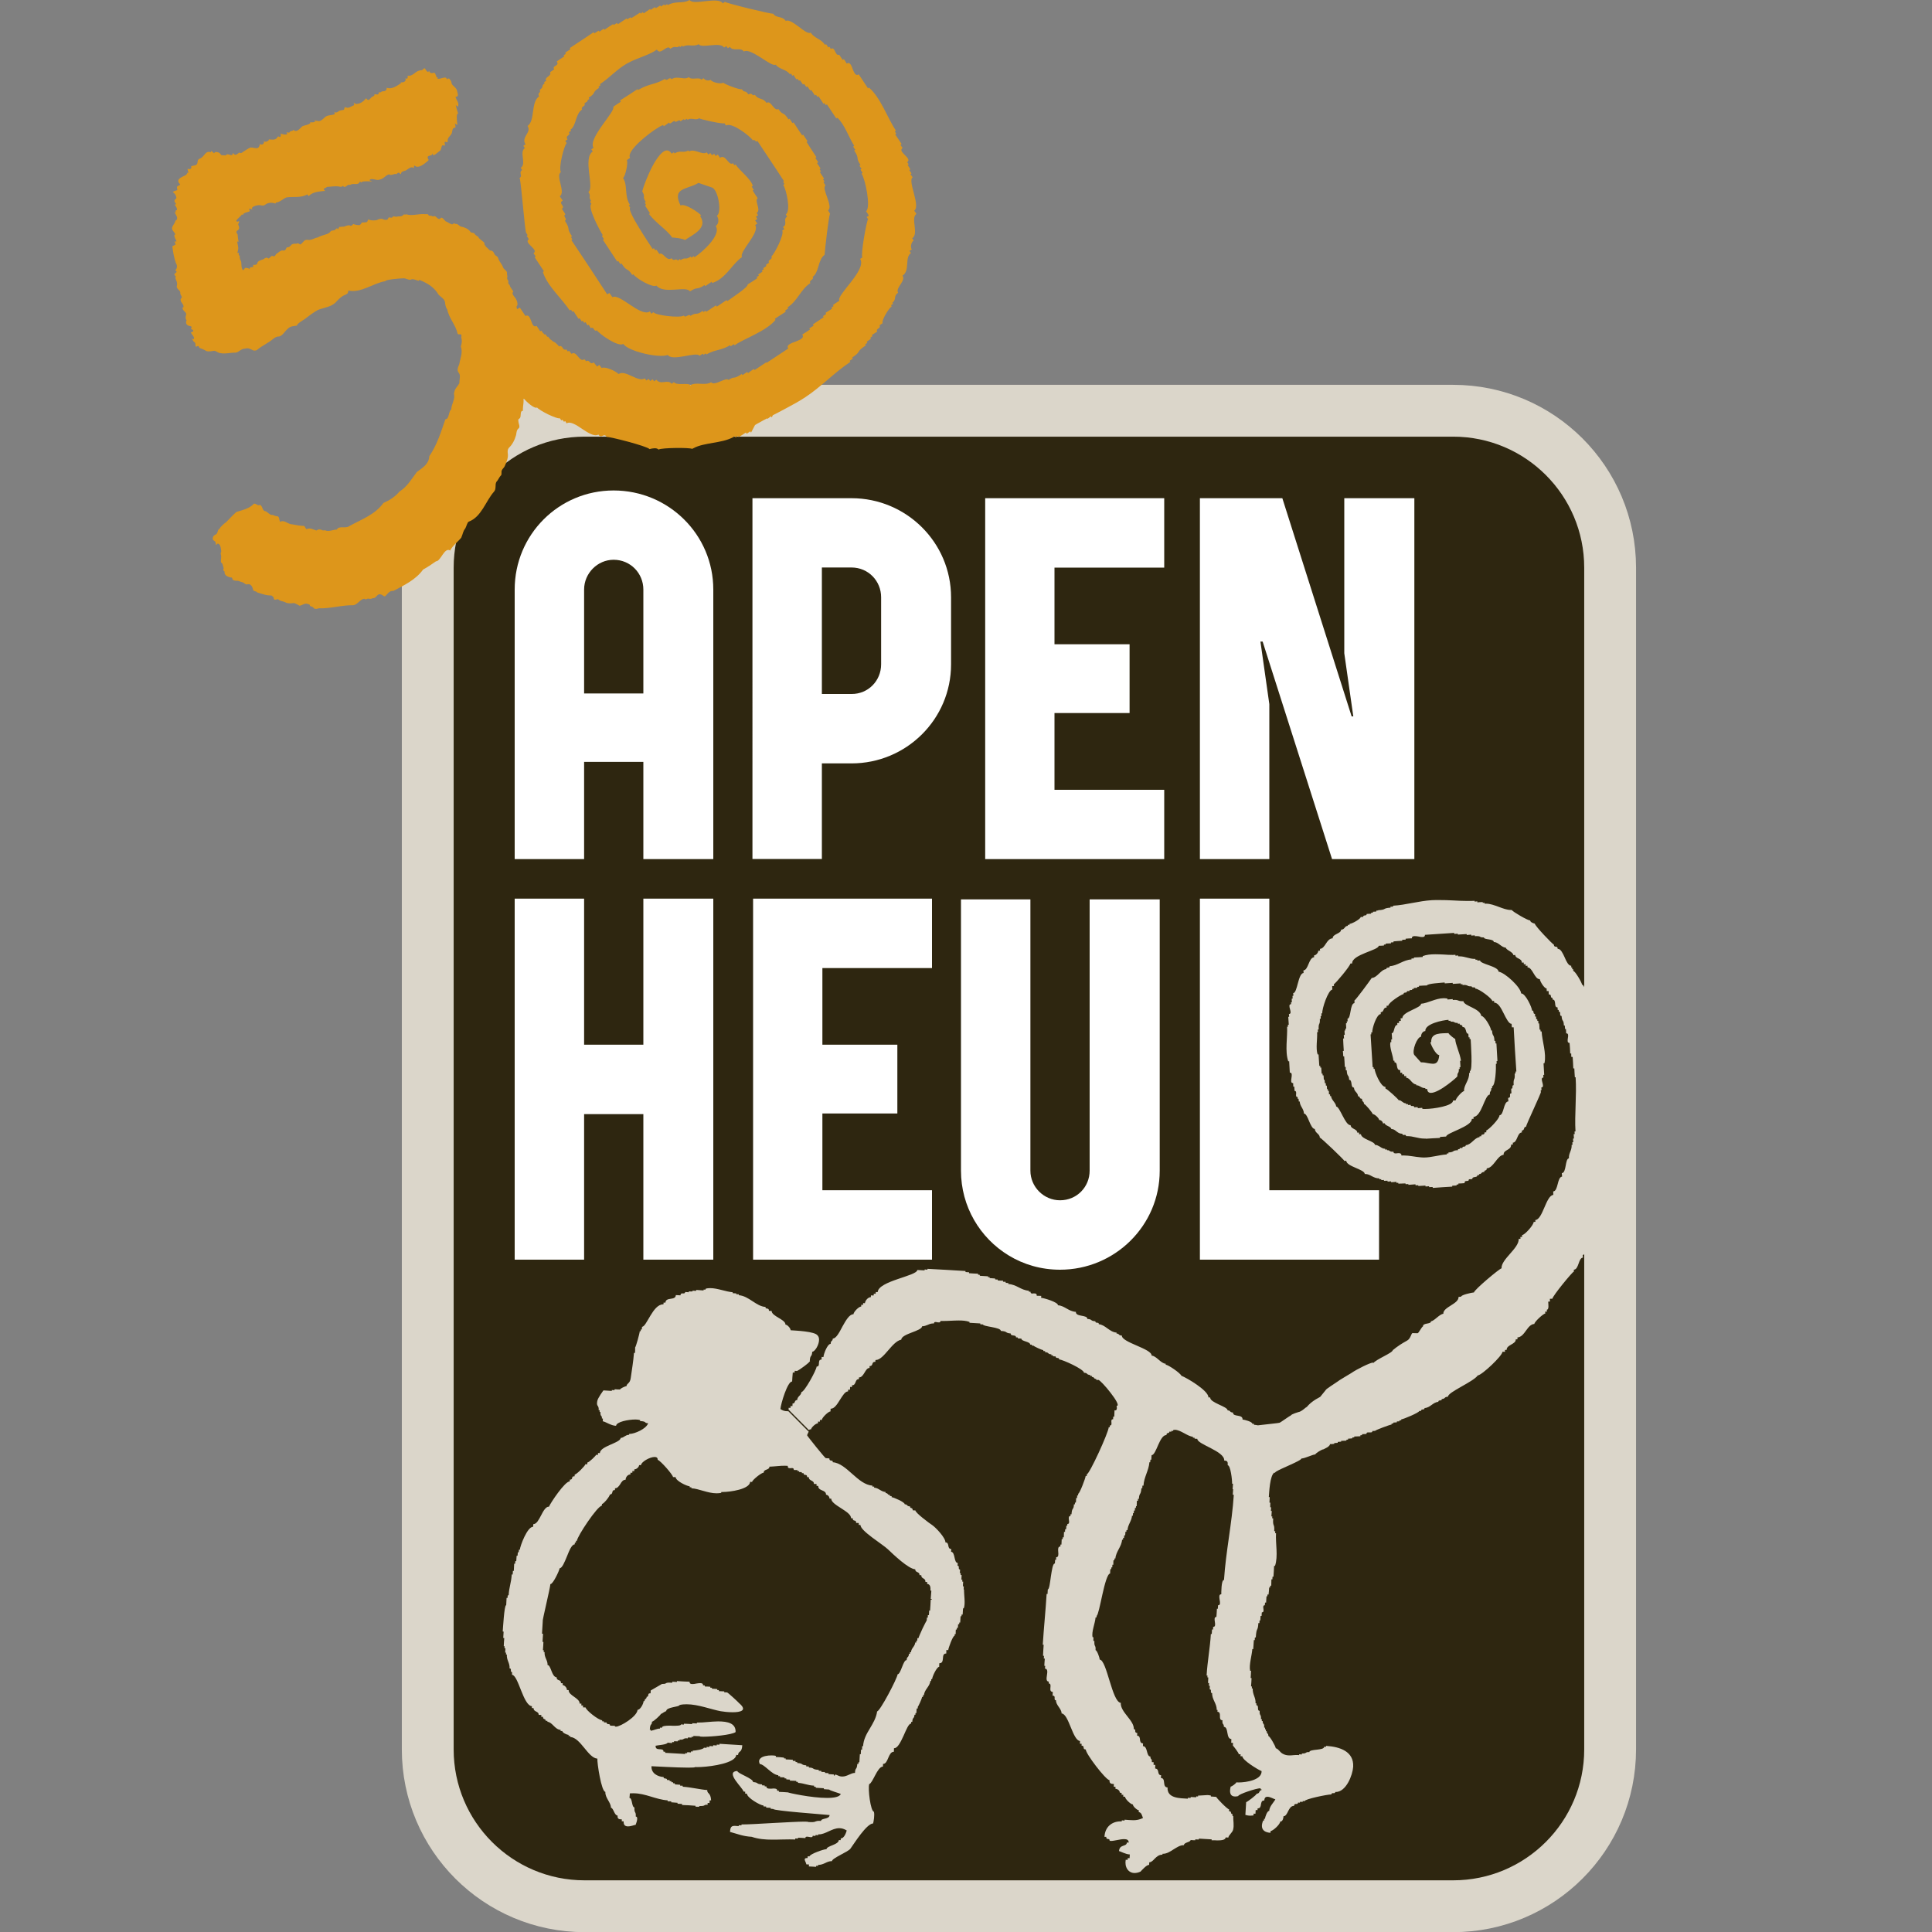 <?xml version="1.0" encoding="utf-8"?>
<!-- Generator: Adobe Illustrator 25.0.0, SVG Export Plug-In . SVG Version: 6.00 Build 0)  -->
<svg version="1.1" id="Laag_1" xmlns="http://www.w3.org/2000/svg" xmlns:xlink="http://www.w3.org/1999/xlink" x="0px" y="0px"
	 viewBox="0 0 150 150" style="enable-background:new 0 0 150 150;" xml:space="preserve">
<rect x="0" y="0" width="150" height="150" fill="#808080" stroke="none"/>
<style type="text/css">
	.st0{fill:#2E2610;stroke:#DBD6CA;stroke-width:4.024;stroke-miterlimit:10;}
	.st1{fill:#DBD6CA;}
	.st2{fill:#FFFFFF;}
	.st3{fill:#DD961B;}
</style>
<g>
	<path class="st0" d="M125.01,44.08v91.74c0,6.73-5.46,12.18-12.19,12.18H91.25H64.27H45.39c-6.73,0-12.18-5.45-12.18-12.18V44.08
		c0-6.73,5.45-12.19,12.18-12.19h67.43C119.55,31.89,125.01,37.34,125.01,44.08z"/>
	<g>
		<path class="st1" d="M125.45,84.23c0.09,1.52,0.3,3.08,0.24,4.61c-0.01,0.34-0.22,3.05-0.52,3.07l0.01,0.14l-0.07,0.01
			c0.01,0.4-0.24,0.59-0.22,0.98c-0.35,0.02-0.42,1.75-0.79,1.77c-0.04,0.32-0.52,1.74-0.92,2.35c-0.11,0.17-0.21,0.27-0.3,0.28
			l0.02,0.2c-0.36,0.02-0.31,0.92-0.71,0.94l0.01,0.14c-0.11,0.01-1.67,1.91-1.67,2.11l-0.2,0.01c0,0.07,0.01,0.15,0.01,0.21
			l-0.14,0.01c0.01,0.2,0.08,0.62-0.11,0.63l0.02,0.14l-0.15,0.01l0.02,0.14c-0.17,0.01-0.87,0.67-0.85,0.81
			c-0.57,0.03-0.73,1.01-1.32,1.05l0.01,0.14l-0.14,0.01c0.03,0.38-0.73,0.42-0.7,0.81l-0.14,0.01l0.01,0.14c-0.07,0-0.14,0-0.2,0
			c0.01,0.3-1.6,1.82-1.92,1.84c-0.33,0.49-2.34,1.3-2.31,1.65c-0.34,0.02-0.15,0.15-0.48,0.18c0.01,0.2-0.27,0.02-0.27,0.22
			c-0.43,0.03-0.62,0.46-1.07,0.48c0.01,0.2-0.27,0.02-0.27,0.22l-0.14,0.01c0,0.12-1.23,0.64-1.4,0.65v0.07l-0.14,0.01v0.07
			c-0.07,0-0.14,0.01-0.2,0.01v0.07c-0.09,0.01-0.18,0.01-0.28,0.02l0.01,0.07l-0.14,0.01v0.07c-0.16,0.02-1.28,0.44-1.28,0.49
			c-0.07,0.01-0.14,0.01-0.21,0.01c0.01,0.1-0.06,0.11-0.14,0.11c-0.03,0-0.06,0-0.09,0c-0.03,0-0.05,0-0.08,0
			c-0.08,0-0.16,0.01-0.15,0.12c-0.11,0.01-0.23,0.01-0.34,0.02v0.07l-0.14,0.02l0.01,0.07c-0.17,0.01-0.32,0.01-0.48,0.02v0.07
			L105,111.6v0.07c-0.11,0.02-0.23,0.02-0.34,0.03l0.01,0.07l-0.14,0.01l0.01,0.07c-0.14,0.01-0.28,0.01-0.42,0.02l0.01,0.06
			c-0.1,0.01-0.19,0.01-0.27,0.02v0.07c-0.1,0.01-0.19,0.01-0.27,0.02v0.06c-0.11,0.02-0.23,0.02-0.34,0.02v0.07l-0.15,0.15
			l-0.33,0.18c-0.17,0.01-0.65,0.33-0.65,0.4c-0.25,0.02-0.77,0.3-1.08,0.32c0,0.17-1.6,0.77-1.99,1.03v0.01l-0.02,0.01l-0.07,0.08
			l-0.01-0.05c-0.37,0.22-0.41,1.6-0.44,1.91l0.07,0.01c-0.01,0.14-0.01,0.29-0.02,0.42l0.07,0.01c-0.01,0.11-0.01,0.23-0.01,0.35
			l0.07,0.01c-0.01,0.09-0.01,0.18-0.02,0.28h0.07c-0.01,0.14-0.02,0.28-0.03,0.42h0.07l-0.01,0.15l0.08,0.01
			c-0.05,0.7,0.12,0.35,0.08,0.99h0.08l-0.01,0.15l0.07,0.01c-0.05,0.81,0.18,1.77-0.08,2.54l-0.07-0.01
			c-0.01,0.29-0.03,0.57-0.05,0.85l-0.07-0.01c-0.01,0.08-0.01,0.15-0.01,0.21h-0.08c0,0.16-0.01,0.33-0.01,0.49h-0.08l-0.01,0.14
			h-0.07c-0.01,0.18-0.03,0.37-0.05,0.55H98.4v0.14l-0.07-0.01c-0.01,0.17-0.02,0.34-0.03,0.5l-0.08-0.01
			c-0.01,0.08-0.01,0.14-0.02,0.21H98.2c-0.14,0-0.13,0.14-0.11,0.27c0.02,0.14,0.03,0.28-0.11,0.28h-0.01
			c-0.01,0.1-0.02,0.19-0.02,0.28h-0.08c-0.01,0.11-0.01,0.23-0.02,0.35h-0.06c0,0.07-0.01,0.14-0.01,0.21l-0.08-0.01
			c-0.04,0.71-0.15,0.26-0.2,1.12h-0.07c-0.01,0.08-0.01,0.14-0.01,0.21l-0.07-0.01c-0.02,0.24-0.03,0.47-0.05,0.71l-0.07-0.01
			c-0.03,0.47-0.27,1.24-0.17,1.69h0.07c-0.01,0.19-0.01,0.38-0.03,0.56l0.07,0.01c-0.01,0.21-0.02,0.43-0.04,0.64l0.07,0.01
			l-0.01,0.15h0.07c-0.02,0.49,0.25,0.7,0.22,1.15l0.07,0.01l-0.01,0.14c0.25,0.02,0.01,0.43,0.26,0.44
			c-0.03,0.43,0.13,0.21,0.1,0.65h0.08l-0.02,0.14l0.08,0.01c-0.02,0.29,0.14,0.11,0.11,0.5h0.07v0.14h0.07l-0.01,0.14h0.07
			c-0.01,0.24,0.14,0.13,0.12,0.37c0.12,0.01,0.55,0.77,0.58,0.95c0.24,0.08,0.3,0.29,0.52,0.42c0.18,0.11,0.37,0.14,0.56,0.14
			c0.1,0,0.21-0.01,0.3-0.02c0.09-0.01,0.19-0.01,0.29-0.01c0.05,0,0.09,0,0.14,0.01l0.01-0.07c0.07,0.01,0.14,0.01,0.2,0.02
			l0.01-0.08c0.03,0,0.05,0,0.08,0c0.14,0,0.18-0.03,0.22-0.05c0.04-0.03,0.08-0.06,0.2-0.06c0.02,0,0.05,0,0.07,0.01
			c0.02-0.27,1.14-0.11,1.16-0.42h0.14l0.01-0.07c1.09,0.07,2.16,0.44,2.1,1.62c-0.04,0.65-0.55,1.96-1.35,1.96
			c-0.01,0-0.02,0-0.04,0c-0.01,0.08-0.05,0.09-0.11,0.09c-0.02,0-0.03,0-0.05,0c-0.07,0-0.14,0-0.14,0.1c-0.01,0-0.01,0-0.02,0
			c-0.3,0-2.06,0.36-2.06,0.52l-0.15-0.01v0.07c-0.08-0.01-0.14-0.01-0.21-0.01l-0.01,0.07l-0.14-0.01
			c-0.01,0.11-0.08,0.11-0.14,0.11c-0.08,0-0.16,0-0.17,0.15c-0.01,0-0.01,0-0.02,0c-0.22,0-0.33,0.2-0.43,0.39
			c-0.1,0.21-0.2,0.41-0.36,0.41c-0.01,0-0.01,0-0.01,0c0,0.12-0.06,0.41-0.22,0.41H99.4c-0.02,0.24-0.58,0.74-0.75,0.74l-0.01,0.14
			c-0.5-0.03-0.84-0.3-0.57-0.95h0.07v-0.14h0.07c0.01-0.13,0.17-0.61,0.32-0.61h0.01c0.02-0.36,0.34-0.64,0.48-0.9
			c-0.1-0.01-0.39-0.2-0.62-0.2c-0.13,0-0.23,0.07-0.24,0.29c-0.01,0-0.01,0-0.02,0c-0.19,0-0.21,0.15-0.24,0.3
			c-0.02,0.15-0.05,0.31-0.24,0.31c-0.01,0-0.01,0-0.02,0l-0.01,0.14l-0.14-0.01c0,0.09-0.01,0.19-0.02,0.29l-0.14-0.01l-0.01,0.14
			c-0.12,0.01-0.2,0.02-0.27,0.02c-0.11,0-0.2-0.02-0.36-0.06c0.02-0.3,0.04-0.67,0.06-0.99c0.06,0,0.81-0.55,0.82-0.66
			c0.01,0,0.01,0,0.01,0c0.12,0,0.17-0.07,0.2-0.14c0.03-0.06,0.06-0.13,0.15-0.13c0,0,0.01,0,0.01,0v-0.07h-0.07v-0.08h-0.01
			c-0.32,0-1.72,0.46-1.73,0.61c-0.08,0.02-0.16,0.03-0.23,0.03c-0.3,0-0.4-0.18-0.4-0.44c0-0.1,0.02-0.21,0.05-0.33
			c0.1,0,0.43-0.26,0.44-0.33c0.05,0,0.1,0.01,0.15,0.01c0.65,0,1.83-0.2,1.81-0.88c-0.28-0.11-1.51-0.86-1.49-1.15l-0.15-0.01
			l0.01-0.15h-0.14c0-0.11-0.44-0.67-0.46-0.67c0-0.08,0.01-0.14,0.01-0.21l-0.14-0.01c0.01-0.1,0.01-0.19,0.01-0.29
			c-0.43-0.02-0.19-0.93-0.58-0.95c0.01-0.29-0.14-0.11-0.11-0.51c-0.39-0.01,0-0.63-0.39-0.66l0.01-0.14l-0.07-0.01
			c0.03-0.46-0.37-0.8-0.35-1.29c-0.2-0.02,0.01-0.29-0.19-0.3c0-0.08,0.01-0.18,0.01-0.27h-0.07c0-0.08,0.01-0.15,0.01-0.22h-0.08
			c0.01-0.14,0.01-0.28,0.02-0.43l-0.07-0.01l0.01-0.14h-0.07c0.06-1.09,0.27-2.16,0.33-3.23l0.07,0.01
			c0.01-0.12,0.01-0.24,0.02-0.36l0.08,0.01c0-0.08,0.01-0.14,0.01-0.21h0.01c0.17,0,0.15-0.2,0.12-0.39
			c-0.03-0.19-0.05-0.38,0.11-0.38c0,0,0.01,0,0.01,0c0.02-0.21,0.03-0.43,0.04-0.64l0.07,0.01c0.01-0.1,0.01-0.18,0.02-0.28h0.01
			c0.18,0,0.15-0.21,0.11-0.43c-0.03-0.2-0.06-0.42,0.12-0.42c0.01,0,0.01,0,0.01,0.01c0-0.07-0.01-1.12,0.2-1.12
			c0.01,0,0.01,0,0.01,0c0.14-2.19,0.62-4.4,0.76-6.61l-0.08-0.01c0.01-0.14,0.02-0.28,0.03-0.43H95.7
			c0.01-0.14,0.02-0.29,0.03-0.42l-0.07-0.01c0.01-0.29-0.12-1.42-0.34-1.43c0.01-0.24,0-0.36-0.27-0.36
			c0.05-0.74-2.12-1.26-2.09-1.69c-0.08,0-0.15-0.01-0.21-0.01v-0.07l-0.14-0.01l0.01-0.07c-0.42-0.03-0.96-0.54-1.4-0.54
			c-0.05,0-0.08,0.01-0.13,0.02l-0.01,0.07l-0.13-0.01l-0.01,0.07l-0.15-0.01c-0.01,0.2-0.21,0.01-0.23,0.27c-0.01,0-0.01,0-0.02,0
			c-0.25,0-0.45,0.39-0.62,0.77c-0.17,0.39-0.33,0.79-0.51,0.79c-0.01,0.11-0.02,0.23-0.02,0.35h-0.07
			c-0.01,0.07-0.01,0.13-0.02,0.2h-0.06c-0.05,0.65-0.43,1.16-0.46,1.82l-0.08-0.01c-0.01,0.07-0.01,0.14-0.01,0.21l-0.07-0.01
			c-0.05,0.61-0.16,0.29-0.2,0.84l-0.07-0.01v0.15h-0.08c0,0.14-0.02,0.28-0.02,0.42H88.2l-0.01,0.14l-0.07-0.01
			c0,0.08-0.01,0.15-0.01,0.21h-0.07c-0.01,0.07-0.01,0.14-0.01,0.2h-0.06c-0.01,0.07-0.01,0.14-0.01,0.2h-0.07
			c-0.03,0.42-0.33,0.7-0.35,1.12l-0.08-0.01l-0.01,0.14l-0.07-0.01c-0.01,0.09-0.01,0.19-0.02,0.28h-0.07
			c-0.01,0.07-0.02,0.14-0.02,0.21l-0.07-0.01l-0.01,0.15l-0.07-0.01c-0.04,0.55-0.48,0.92-0.52,1.46h-0.07l-0.01,0.14h-0.07
			c-0.01,0.11-0.01,0.23-0.01,0.35l-0.07-0.01c-0.01,0.08-0.01,0.14-0.01,0.21h-0.07l-0.01,0.14l-0.07-0.01
			c-0.01,0.11-0.02,0.23-0.02,0.35c-0.2,0-0.42,0.82-0.6,1.63c-0.18,0.82-0.35,1.64-0.44,1.64l-0.02,0.14h-0.07
			c-0.03,0.44-0.33,1.12-0.23,1.53l0.07,0.01c-0.01,0.1-0.01,0.19-0.01,0.28l0.08,0.01c-0.03,0.51,0.12,0.26,0.09,0.71
			c0.11,0,0.32,0.58,0.32,0.73c0.56,0.03,0.96,3.31,1.64,3.36c-0.05,0.72,1.05,1.36,1.01,2.04c0.24,0.01-0.03,0.28,0.27,0.3
			c-0.01,0.07-0.01,0.14-0.01,0.21c0.38,0.02,0.05,0.57,0.46,0.6c-0.01,0.07-0.01,0.14-0.01,0.21c0.39,0.01,0.24,0.79,0.58,0.81
			c-0.01,0.26,0.14,0.12,0.11,0.43l0.14,0.01c0,0.07,0,0.14-0.01,0.2l0.14,0.01c-0.01,0.09-0.01,0.18-0.01,0.28
			c0.37,0.02,0.11,0.5,0.46,0.52c-0.01,0.07-0.01,0.14-0.02,0.21c0.43,0.02,0.07,0.71,0.52,0.74c-0.05,0.87,1,0.83,1.57,0.87
			l0.01-0.07c0.07,0.01,0.14,0.01,0.21,0.01l0.01-0.07c0.14,0.01,0.28,0.01,0.42,0.02l0.01-0.07l0.14,0.01v-0.07
			c0.01,0,0.04,0,0.06,0c0.09,0,0.2-0.01,0.33-0.02c0.11-0.01,0.24-0.02,0.34-0.02c0.1,0,0.19,0.02,0.27,0.04l-0.01,0.07
			c0.14,0.01,0.28,0.02,0.42,0.03c0,0.07,0.87,0.97,1,0.97l-0.01,0.14c0.26,0.01,0.07,0.21,0.27,0.23v0.14l0.06,0.01
			c-0.01,0.36,0.08,0.71-0.01,1.06c-0.06,0.23-0.36,0.43-0.37,0.61c-0.08-0.01-0.14-0.01-0.21-0.01c-0.01,0.2-0.34,0.23-0.65,0.23
			c-0.08,0-0.15-0.01-0.21-0.01c-0.04,0-0.09,0-0.13,0c-0.04,0-0.08,0-0.1,0l0.01-0.07c-0.33-0.02-0.66-0.04-1-0.06v0.07
			c-0.09,0-0.19-0.01-0.28-0.01v0.07c-0.12,0-0.24-0.01-0.36-0.02c-0.01,0.18-0.51,0.17-0.52,0.4c-0.01,0-0.02,0-0.04,0
			c-0.25,0-0.51,0.17-0.77,0.33c-0.26,0.17-0.53,0.34-0.82,0.34c-0.01,0-0.02,0-0.03,0l-0.01,0.07c-0.01,0-0.02,0-0.03,0
			c-0.24,0-0.4,0.15-0.55,0.29c-0.14,0.15-0.28,0.3-0.44,0.3c0,0.07-0.01,0.14-0.01,0.2H89.2c-0.18,0-0.53,0.39-0.65,0.52
			c-0.17,0.08-0.33,0.11-0.46,0.11c-0.5,0-0.79-0.47-0.69-1.03l0.15,0.01l0.01-0.14l0.14,0.01c0.01-0.1,0.01-0.18,0.02-0.29
			c-0.33-0.01-0.73-0.25-0.84-0.26c0.04-0.56,0.59-0.31,0.61-0.67l0.14,0.01c0.01-0.21-0.14-0.27-0.35-0.27
			c-0.16,0-0.35,0.03-0.53,0.07c-0.18,0.03-0.36,0.07-0.48,0.07c-0.04,0-0.09-0.01-0.12-0.02c0.02-0.24-0.28-0.01-0.26-0.3h-0.14
			c0.04-0.79,0.6-1.2,1.25-1.2c0.03,0,0.06,0,0.09,0l0.01-0.08c0.07,0.01,0.14,0.01,0.21,0.02v-0.07c0.27,0.02,0.48,0.04,0.69,0.04
			c0.24,0,0.47-0.04,0.74-0.17c-0.08-0.2-0.11-0.43-0.33-0.46l0.01-0.14c-0.14-0.01-0.48-0.32-0.46-0.45
			c-0.18-0.01-0.62-0.44-0.61-0.6l-0.14-0.01v-0.14l-0.13-0.01v-0.14l-0.14-0.02c0-0.17-0.17-0.29-0.34-0.3l0.01-0.15l-0.14-0.01
			c0-0.07,0.01-0.14,0.01-0.21c-0.23-0.01-0.35-0.04-0.34-0.3c-0.29-0.01-1.86-2.07-1.84-2.38c-0.31-0.02-0.03-0.29-0.33-0.3
			l0.01-0.14l-0.14-0.01c0.01-0.08,0.01-0.15,0.01-0.21c-0.57-0.04-0.87-2.11-1.43-2.14c0.01-0.36-0.46-0.66-0.43-1.02
			c-0.25-0.01,0.05-0.36-0.27-0.36c0.01-0.1,0.01-0.2,0.02-0.29c-0.41-0.02,0.02-0.64-0.32-0.66l0.01-0.14
			c-0.44-0.02,0.15-0.98-0.3-1.01c0.01-0.08,0.01-0.14,0.02-0.21l-0.07-0.01c0.01-0.18,0.02-0.37,0.04-0.56h-0.08
			c0.01-0.07,0.01-0.14,0.01-0.21l-0.07-0.01c0.01-0.28,0.03-0.56,0.05-0.85h-0.07c0.08-1.31,0.22-2.63,0.3-3.95l0.07,0.01
			c0.01-0.11,0.01-0.24,0.02-0.36c0.11,0,0.17-0.5,0.24-1.01c0.08-0.5,0.15-1,0.3-1h0.01c0.01-0.1,0.01-0.2,0.02-0.29l0.07,0.01
			c0.01-0.08,0.01-0.14,0.01-0.21c0,0,0,0,0.01,0c0.18,0,0.17-0.21,0.15-0.42c-0.02-0.2-0.02-0.41,0.15-0.41c0.01,0,0.01,0,0.02,0
			v-0.15h0.08c0.01-0.14,0.01-0.28,0.02-0.42h0.08v-0.15l0.08,0.01c0.01-0.15,0.01-0.28,0.02-0.43l0.08,0.01
			c0-0.08,0-0.14,0.01-0.21h0.07c0.01-0.09,0.02-0.18,0.02-0.28l0.07,0.01l0.01-0.14h0.01c0.14,0,0.14-0.15,0.11-0.31
			c-0.02-0.15-0.03-0.31,0.11-0.31c0,0,0.01,0,0.01,0l0.01-0.14l0.07,0.01c0.04-0.59,0.17-0.29,0.19-0.77h0.07l0.01-0.14h0.07
			c0.01-0.12,0.02-0.24,0.02-0.36l0.07,0.01c0.01-0.07,0.01-0.14,0.01-0.21l0.07,0.01l0.01-0.14c0.11,0,0.57-1.21,0.58-1.38
			l0.08,0.01l0.01-0.14c0.2,0,1.68-3.23,1.7-3.65h0.08l0.01-0.14h0.01c0.13,0,0.12-0.12,0.11-0.24c-0.01-0.12-0.02-0.24,0.12-0.24
			h0.01c0-0.07,0.01-0.14,0.01-0.21l0.08,0.01c0.01-0.17,0.01-0.33,0.02-0.5c0.02,0,0.04,0.01,0.05,0.01c0.12,0,0.16-0.12,0.11-0.35
			c0.01,0,0.01,0,0.01,0c0.23,0-0.08-0.51-0.47-1.01c-0.39-0.51-0.86-1.01-0.96-1.01c-0.02,0-0.02,0-0.02,0.01l-0.14-0.01v-0.07
			c-0.23-0.01-0.1-0.14-0.34-0.16l0.01-0.07l-0.14-0.01v-0.07c-0.33-0.02-0.15-0.16-0.48-0.17c0-0.28-1.66-1.02-1.93-1.04
			c0.01-0.2-0.27-0.02-0.27-0.23c-0.07,0-0.14-0.01-0.21-0.01l0.01-0.07l-0.14-0.01l0.01-0.07c-0.33-0.02-0.15-0.15-0.49-0.17v-0.08
			l-0.14-0.01v-0.07c-0.14-0.01-0.75-0.3-0.75-0.34l-0.14-0.01l0.01-0.07l-0.14-0.01c0.01-0.24-0.69-0.24-0.68-0.46
			c-0.1-0.01-0.2-0.01-0.28-0.02v-0.07l-0.14-0.01c0.01-0.24-0.42-0.05-0.41-0.3c-0.48-0.04-0.19-0.16-0.77-0.2
			c0.02-0.29-1.4-0.33-1.38-0.5c-0.08-0.01-0.14-0.01-0.21-0.01v-0.07c-0.28-0.02-0.56-0.03-0.84-0.05v-0.07
			c-0.25-0.09-0.54-0.11-0.83-0.11c-0.2,0-0.4,0.01-0.61,0.02c-0.22,0.01-0.43,0.02-0.64,0.02c-0.06,0-0.12,0-0.17,0
			c-0.01,0.08-0.05,0.11-0.12,0.11c-0.04,0-0.08-0.01-0.14-0.01c-0.05-0.02-0.09-0.02-0.13-0.02c-0.07,0-0.11,0.02-0.12,0.11
			c-0.02,0-0.04,0-0.05,0c-0.17,0-0.3,0.05-0.43,0.11c-0.14,0.05-0.27,0.11-0.42,0.11c-0.01,0-0.02,0-0.02,0
			c-0.02,0.38-1.59,0.57-1.62,1.04c-0.72,0.14-1.35,1.58-1.98,1.58c-0.01,0-0.01,0-0.02,0l-0.01,0.14c-0.01,0-0.02,0-0.04,0
			c-0.13,0-0.16,0.08-0.19,0.16c-0.02,0.08-0.06,0.17-0.2,0.17c-0.01,0-0.02,0-0.02,0v0.15c-0.01,0-0.02,0-0.02,0
			c-0.16,0-0.26,0.18-0.37,0.36c-0.11,0.18-0.23,0.37-0.42,0.37c-0.01,0-0.01,0-0.01,0l-0.01,0.14c-0.01,0-0.02,0-0.02,0
			c-0.15,0-0.19,0.11-0.24,0.24c-0.05,0.11-0.09,0.23-0.26,0.23c0,0-0.01,0-0.01,0l-0.01,0.14l-0.14-0.01
			c0,0.08-0.01,0.14-0.01,0.22l-0.14-0.01l-0.01,0.14c-0.01,0-0.01,0-0.01,0c-0.22,0-0.41,0.33-0.63,0.67
			c-0.21,0.34-0.43,0.67-0.69,0.67c-0.01,0-0.02,0-0.02,0c-0.01,0.07-0.01,0.14-0.01,0.21c-0.17,0-0.67,0.49-0.68,0.67l-0.14-0.01
			l-0.01,0.14l-0.14-0.01l-0.01,0.14h-0.01c-0.16,0-0.5,0.31-0.52,0.46c-0.01,0-0.02,0-0.02,0c-0.07,0-0.11,0.02-0.15,0.06
			l-1.58-1.59l0.01-0.14l0.14,0.01l0.01-0.15l0.14,0.01c0.01-0.07,0.01-0.14,0.01-0.21c0.01,0,0.01,0.01,0.01,0.01
			c0.11,0,0.15-0.07,0.17-0.14c0.03-0.06,0.06-0.13,0.16-0.13c0.01,0,0.02,0,0.02,0c0.02-0.31,0.3-0.33,0.33-0.62
			c0.23,0,1.17-1.71,1.18-1.98h0.01c0.16,0,0.17-0.14,0.17-0.27c0.01-0.14,0.02-0.27,0.18-0.27c0.01,0,0.02,0,0.02,0
			c0.01-0.08,0.01-0.14,0.01-0.21l0.14,0.01c0.01-0.23,0.31-1.02,0.55-1.02c0,0,0,0,0.01,0c0.01-0.31,0.14-0.15,0.17-0.42
			c0,0,0,0,0.01,0c0.24,0,0.49-0.46,0.74-0.94c0.26-0.47,0.54-0.94,0.83-0.94c0.01,0,0.02,0,0.02,0c0.01-0.19,0.42-0.6,0.59-0.6
			h0.01l0.01-0.14l0.14,0.01v-0.14l0.14,0.01c0.02-0.2,0.24-0.47,0.45-0.47h0.01l0.01-0.14c0.08,0.01,0.14,0.01,0.21,0.01l0.01-0.14
			l0.14,0.01l0.02-0.14l0.14,0.01c0.05-0.87,3.05-1.25,3.08-1.72c0.18,0.01,0.38,0.02,0.56,0.03l0.01-0.07
			c0.07,0,0.14,0.01,0.21,0.02l0.01-0.07c0.98,0.05,1.97,0.11,2.95,0.17v0.08c0.09,0.01,0.19,0.01,0.28,0.02l-0.01,0.07
			c0.24,0.02,0.47,0.03,0.71,0.04l-0.01,0.07l0.14,0.02v0.07c0.21,0.01,0.42,0.03,0.64,0.04l-0.01,0.06l0.14,0.01l-0.01,0.07
			c0.14,0.01,0.29,0.02,0.43,0.03v0.07c0.07,0.01,0.14,0.01,0.2,0.01v0.07c0.14,0.02,0.28,0.02,0.42,0.02l-0.01,0.08
			c0.08,0,0.14,0.01,0.21,0.01v0.08c0.04,0,0.08,0,0.13,0.01c0.02,0,0.05,0,0.08,0l-0.01,0.08c0.65,0.03,0.97,0.48,1.6,0.52
			l-0.01,0.07l0.14,0.01c-0.01,0.11,0.06,0.14,0.15,0.14c0.02,0,0.04-0.01,0.07-0.01c0.02,0,0.05,0,0.07,0
			c0.11,0,0.2,0.02,0.19,0.18c0.11,0,0.24,0.01,0.35,0.01l-0.01,0.15c0.21,0.01,1.33,0.34,1.31,0.58c0.52,0.03,0.82,0.48,1.39,0.51
			c-0.03,0.41,0.9,0.21,0.89,0.55c0.43,0.03,0.19,0.15,0.62,0.18c0,0.21,0.29,0.02,0.27,0.23c0.49,0.03,0.84,0.62,1.38,0.65
			l-0.01,0.07c0.27,0.02,0.11,0.15,0.42,0.16c-0.03,0.54,2.35,1.02,2.31,1.56c0.37,0.01,0.71,0.61,1.1,0.63l-0.01,0.07
			c0.2,0.01,1.14,0.65,1.22,0.86c0.42,0.16,2.12,1.16,2.1,1.68l0.14,0.01c-0.03,0.41,1.37,0.7,1.35,1c0.27,0.01,0.11,0.14,0.42,0.17
			c-0.02,0.37,0.77,0.1,0.74,0.54c0.14,0.01,0.77,0.17,0.76,0.33l0.14,0.01l-0.01,0.07l0.14,0.01l0.16,0.03
			c0.48-0.06,1.68-0.18,1.68-0.2c0.07-0.01,0.8-0.55,0.86-0.55c0.08-0.14,0.61-0.27,0.61-0.28c0.23-0.02,0.62-0.41,0.65-0.41
			c0,0.01-0.02,0.03-0.06,0.09c0.27-0.36,0.64-0.62,1.1-0.86l0.43-0.53c0-0.07,0.67-0.48,0.98-0.7c0.05-0.05,0.27-0.17,0.49-0.31
			c0.24-0.15,0.46-0.28,0.5-0.3c0.46-0.32,1.49-0.82,1.69-0.82c0.04,0,0.04,0.02,0.01,0.06c0.26-0.34,1.54-0.81,1.54-1.04
			c0.07-0.01,0.22-0.24,1.09-0.72c0.29-0.14,0.34-0.58,0.43-0.59l0.4,0.01c0.09-0.01,0.33-0.52,0.42-0.53
			c-0.02-0.3,0.63-0.15,0.62-0.4c0.25-0.01,0.65-0.55,0.96-0.58c-0.04-0.53,1.21-0.76,1.18-1.31c0.06,0,0.14-0.01,0.2-0.02
			c0-0.14,0.84-0.32,1-0.33c0-0.19,1.99-1.86,2.14-1.87c-0.05-0.7,1.37-1.56,1.33-2.28l0.14-0.01l-0.01-0.14l0.14-0.01l-0.01-0.14
			c0.22-0.01,0.92-0.81,0.9-1.02l0.14-0.01l-0.01-0.14c0.58-0.03,0.83-1.91,1.4-1.95c0-0.09-0.01-0.17-0.01-0.27
			c0.4-0.02,0.3-1.12,0.69-1.15c-0.01-0.09-0.01-0.18-0.02-0.27c0.37-0.02,0.24-1.12,0.55-1.15c-0.03-0.41,0.24-0.61,0.21-1.04
			l0.07-0.01c-0.01-0.07-0.01-0.14-0.01-0.2l0.07-0.01c-0.01-0.09-0.02-0.18-0.02-0.27l0.07-0.01c-0.01-0.11-0.01-0.23-0.02-0.34
			h0.08c-0.01-0.08-0.01-0.14-0.01-0.21h0.07c-0.08-1.29,0.1-2.79,0.01-4.21l-0.06,0.01c-0.01-0.24-0.04-0.46-0.04-0.69h-0.08
			c-0.01-0.3-0.03-0.59-0.05-0.89H122c-0.01-0.09-0.01-0.18-0.01-0.27h-0.08c-0.01-0.27-0.02-0.55-0.05-0.82h-0.01
			c-0.17,0-0.15-0.19-0.12-0.38c0.03-0.18,0.05-0.36-0.11-0.36c-0.01,0-0.01,0-0.02,0c-0.01-0.12-0.01-0.24-0.02-0.34h-0.07
			c-0.01-0.09-0.01-0.19-0.02-0.27h-0.07c-0.02-0.52-0.14-0.23-0.18-0.74c-0.11,0-0.11-0.08-0.11-0.17c0-0.08,0-0.17-0.1-0.17
			c0,0-0.01,0.01-0.01,0.01v-0.14h-0.08l-0.01-0.2c-0.01,0-0.01,0-0.02,0c-0.14,0-0.16-0.14-0.17-0.3c-0.02-0.15-0.04-0.3-0.17-0.3
			c-0.01,0-0.01,0-0.02,0l-0.02-0.14c-0.11,0-0.11-0.06-0.12-0.13c-0.01-0.07-0.02-0.13-0.13-0.13c-0.01,0-0.02,0-0.03,0
			c-0.01-0.09-0.01-0.18-0.02-0.27l-0.14,0.01c-0.01-0.07-0.01-0.14-0.01-0.21c0,0,0,0-0.01,0c-0.17,0-0.5-0.53-0.52-0.72
			c-0.01,0-0.01,0-0.01,0c-0.21,0-0.34-0.23-0.48-0.46c-0.13-0.22-0.27-0.45-0.45-0.45c-0.01,0-0.01,0-0.01,0l-0.01-0.14L118.46,75
			l-0.01-0.14l-0.14,0.01l-0.01-0.14l-0.14,0.01c-0.02-0.38-0.49-0.27-0.52-0.6l-0.14,0.02c-0.02-0.26-0.58-0.4-0.59-0.59
			c-0.01,0-0.01,0-0.01,0c-0.16,0-0.3-0.11-0.45-0.22c-0.15-0.11-0.29-0.21-0.45-0.21c-0.01,0-0.01,0-0.02,0
			c-0.01-0.27-0.77-0.16-0.77-0.36c-0.02,0-0.05,0-0.06,0c-0.15,0-0.19-0.02-0.23-0.05c-0.05-0.03-0.1-0.05-0.26-0.05
			c-0.05,0-0.1,0-0.15,0.01l-0.01-0.07c-0.09,0.01-0.18,0.01-0.27,0.02l-0.01-0.08c-0.11,0.02-0.23,0.02-0.34,0.03l-0.01-0.07
			c-0.23,0.01-0.46,0.03-0.68,0.04l-0.01-0.07c-0.09,0.01-0.18,0.01-0.27,0.02l-0.01-0.08c-0.76,0.05-1.51,0.1-2.27,0.15
			c0.01,0.13-0.08,0.17-0.2,0.17c-0.08,0-0.2-0.01-0.3-0.04c-0.11-0.02-0.21-0.03-0.3-0.03c-0.13,0-0.22,0.04-0.21,0.17
			c-0.16,0.01-0.32,0.01-0.49,0.03l0.01,0.07c-0.08,0.01-0.18,0.01-0.27,0.01v0.08c-0.22,0.01-0.46,0.03-0.68,0.05v0.07
			c-0.07,0-0.14,0.01-0.2,0.01l0.01,0.07c-0.14,0.01-0.27,0.01-0.42,0.02l0.01,0.07l-0.14,0.01v0.07c-0.14,0.01-0.27,0.02-0.41,0.02
			c0.02,0.34-2.1,0.68-2.06,1.37l-0.14,0.01c0,0.18-1.18,1.59-1.28,1.6l0.01,0.14l-0.14,0.01c0,0.09,0.01,0.18,0.01,0.27
			c-0.32,0.03-0.81,1.49-0.78,1.84l-0.07,0.01c0,0.07,0.01,0.14,0.01,0.2l-0.07,0.01c0.01,0.07,0.01,0.14,0.01,0.21h-0.07
			c0.03,0.54-0.12,0.24-0.09,0.83h-0.07c0.01,0.07,0.02,0.14,0.02,0.2l-0.07,0.01c0.03,0.52-0.12,1.25,0.04,1.73l0.07-0.01
			c0.02,0.3,0.04,0.6,0.06,0.9l0.07-0.01l0.01,0.14l0.07-0.01c0.01,0.17,0.02,0.33,0.03,0.48l0.07-0.01l0.01,0.14h0.07
			c0.01,0.12,0.01,0.23,0.02,0.34h0.06c0.01,0.09,0.01,0.19,0.02,0.27l0.07-0.01c0,0.07,0.01,0.14,0.01,0.2h0.07l0.02,0.27h0.06
			l0.01,0.14l0.07-0.01c0,0.09,0.01,0.18,0.01,0.28l0.08-0.01l0.01,0.14h0.07c0.02,0.3,0.38,0.52,0.4,0.81
			c0.14,0,0.31,0.36,0.5,0.72c0.19,0.36,0.39,0.73,0.61,0.73c0.01,0,0.01,0,0.01,0c0.02,0.31,0.5,0.27,0.52,0.58l0.13-0.01
			l0.01,0.14l0.14-0.01c0.03,0.39,1.07,0.54,1.09,0.83c0.02,0,0.02,0,0.03,0c0.13,0,0.24,0.08,0.36,0.14
			c0.11,0.08,0.24,0.16,0.4,0.16l0.01,0.07l0.14-0.02v0.07c0.02,0,0.04-0.01,0.05-0.01c0.09,0,0.11,0.03,0.15,0.06
			c0.03,0.02,0.08,0.06,0.21,0.06c0.02,0,0.04,0,0.08-0.01c0,0.11,0.08,0.14,0.17,0.14c0.04,0,0.08,0,0.11-0.01
			c0.05,0,0.09-0.01,0.13-0.01c0.12,0,0.21,0.03,0.22,0.19c0.05-0.01,0.11-0.01,0.16-0.01c0.44,0,0.87,0.11,1.37,0.15
			c0.07,0,0.14,0.01,0.2,0.01c0.61,0,1.18-0.2,1.79-0.24l-0.01-0.07l0.14-0.01l-0.01-0.07c0.52-0.03,0.24-0.16,0.75-0.18l-0.01-0.07
			l0.14-0.02v-0.07l0.21-0.01c-0.02-0.19,0.27-0.02,0.26-0.22c0.43-0.02,0.68-0.59,1.07-0.62v-0.07H115
			c-0.01-0.24,0.27-0.02,0.26-0.3l0.14-0.01l-0.01-0.14c0.16-0.02,1.05-0.92,1.03-1.18c0.36-0.02,0.29-1.05,0.69-1.08
			c-0.01-0.09-0.01-0.18-0.02-0.27c0.31-0.02,0-0.34,0.26-0.36c-0.01-0.11-0.02-0.23-0.02-0.35c0.2-0.01,0-0.27,0.19-0.28
			c-0.04-0.62,0.12-0.3,0.08-0.9l0.07-0.01l-0.01-0.14l0.07-0.01c-0.08-1.14-0.15-2.29-0.21-3.43h-0.14
			c-0.01-0.09-0.01-0.17-0.02-0.27c0,0,0,0-0.01,0c-0.2,0-0.4-0.4-0.61-0.82c-0.2-0.41-0.43-0.82-0.71-0.82c-0.01,0-0.01,0-0.02,0
			l-0.01-0.14l-0.14,0.01c-0.01-0.2-1.04-0.96-1.3-0.96h-0.01c-0.01-0.08-0.05-0.1-0.1-0.1c-0.01,0-0.03,0-0.04,0
			c-0.07,0-0.15,0-0.15-0.08c-0.02,0-0.04,0-0.06,0c-0.17,0-0.22-0.03-0.27-0.06c-0.05-0.01-0.09-0.05-0.24-0.05
			c-0.04,0-0.08,0.01-0.14,0.01v-0.07l-0.14,0.01v-0.07c-0.21,0.02-0.42,0.02-0.62,0.04v-0.08c-0.21,0.01-0.42,0.03-0.62,0.04
			l-0.01-0.07c-0.18,0.02-1.37,0.08-1.37,0.23c-0.21,0.01-0.41,0.01-0.62,0.03v0.07l-0.14,0.01l0.01,0.07
			c-0.1,0.01-0.19,0.01-0.28,0.02l0.01,0.07l-0.14,0.01l0.01,0.07c-0.07,0-0.15,0-0.21,0.02l0.01,0.06
			c-0.07,0.01-0.14,0.01-0.2,0.01c0.01,0.2-0.27,0.03-0.27,0.23c-0.18,0.02-1.19,0.68-1.18,0.9l-0.14,0.01l0.01,0.13
			c-0.32,0.01-0.17,0.35-0.46,0.37v0.14c-0.34,0.02-0.68,1.15-0.66,1.43h-0.08l0.01,0.14l-0.06,0.01c0.05,0.86,0.11,1.68,0.16,2.54
			h0.07l0.01,0.14l0.07-0.01c0.01,0.27,0.48,1.4,0.83,1.4h0.01l0.01,0.14c0.11,0,1.02,0.84,1.02,0.9c0.01,0,0.01,0,0.02,0
			c0.11,0,0.18,0.06,0.26,0.12c0.07,0.05,0.15,0.12,0.27,0.12c0.01,0,0.02,0,0.02,0l0.01,0.07l0.14-0.01l0.01,0.07
			c0.07,0,0.14-0.01,0.2-0.01c0,0.08,0.05,0.09,0.09,0.09c0.01,0,0.03,0,0.05,0c0.07,0,0.14,0,0.14,0.1
			c0.09-0.01,0.19-0.01,0.27-0.01l0.01,0.08c0.11-0.01,0.23-0.02,0.34-0.03l0.01,0.08c0.05,0.01,0.12,0.01,0.22,0.01
			c0.64,0,2.18-0.24,2.16-0.65c0.06-0.01,0.14-0.01,0.21-0.02c0-0.15,0.5-0.71,0.65-0.72c-0.04-0.46,0.43-0.85,0.39-1.41h0.07
			l-0.01-0.14c0.24-0.02,0.07-2.24,0.06-2.49h-0.08l-0.01-0.14l-0.07,0.01c-0.01-0.1-0.01-0.18-0.02-0.28h-0.01
			c-0.12,0-0.15-0.14-0.18-0.26c-0.04-0.13-0.08-0.26-0.23-0.26c-0.02,0-0.02,0-0.03,0c-0.01-0.26-0.21-0.07-0.23-0.27l-0.13,0.02
			l-0.01-0.07c-0.17,0-0.22-0.02-0.26-0.05c-0.04-0.03-0.09-0.05-0.22-0.05c-0.02,0-0.05,0-0.08,0v-0.07l-0.15,0.01l-0.01-0.08
			c-0.43,0.02-1.84,0.3-1.8,0.87c-0.2,0.01-0.34,0.23-0.33,0.44c-0.31,0.01-0.73,1.11-0.53,1.41l0.52,0.58c0.03,0,0.06,0,0.08,0
			c0.15,0,0.3,0.03,0.45,0.06c0.14,0.02,0.28,0.05,0.4,0.05c0.26,0,0.45-0.13,0.49-0.68c-0.01,0-0.01,0-0.01,0
			c-0.25,0-0.64-0.79-0.68-0.99l0.07-0.01c-0.05-0.77,0.83-0.67,1.34-0.7c0.01,0.09,0.47,0.45,0.52,0.45
			c0.02,0.46,0.36,1.07,0.45,1.7h-0.07c0.01,0.17,0.02,0.32,0.03,0.49l-0.07,0.01l0.01,0.13l-0.07,0.01
			c0.02,0.36-0.11,0.24-0.11,0.49c0,0.02,0,0.05,0,0.07c0,0.03-0.33,0.33-0.75,0.64c-0.44,0.33-0.98,0.65-1.3,0.65
			c-0.17,0-0.28-0.08-0.3-0.31l-0.14,0.01v-0.07c-0.01,0-0.02,0-0.03,0c-0.14,0-0.24-0.05-0.34-0.11c-0.1-0.06-0.2-0.11-0.31-0.11
			c-0.01,0-0.01,0-0.02,0l-0.01-0.07c-0.01,0-0.01,0-0.01,0c-0.15,0-0.27-0.13-0.39-0.26c-0.11-0.13-0.22-0.25-0.36-0.25
			c0,0-0.01,0-0.01,0l-0.01-0.14l-0.14,0.01l-0.02-0.14l-0.14,0.01l-0.01-0.14l-0.14,0.01l-0.01-0.21c-0.01,0-0.01,0-0.02,0
			c-0.17,0-0.2-0.15-0.23-0.3c-0.02-0.15-0.04-0.3-0.18-0.3h-0.01l-0.01-0.13h-0.08c-0.02-0.4-0.32-1.03-0.23-1.44h0.07l-0.01-0.2
			l0.07-0.01c-0.01-0.16-0.01-0.33-0.03-0.48c0.24-0.01,0.14-0.63,0.44-0.65l-0.01-0.14l0.14-0.01v-0.15l0.14-0.01l-0.02-0.2
			l0.14-0.01c-0.03-0.49,1.47-0.79,1.45-1.12c0.53-0.04,1.14-0.43,1.76-0.43c0.1,0,0.19,0.01,0.29,0.03v0.07
			c0.14-0.01,0.28-0.02,0.41-0.03v0.07c0.07,0,0.11-0.01,0.16-0.01c0.16,0,0.22,0.03,0.27,0.05c0.06,0.02,0.11,0.05,0.29,0.05
			c0.04,0,0.08,0,0.11,0c0.03,0.38,1.28,0.54,1.39,1.15c0,0,0,0,0.01,0c0.23,0,0.74,0.87,0.75,1.13l0.07-0.01
			c0.03,0.54,0.16,0.23,0.19,0.82l0.07-0.01c0.01,0.07,0.01,0.14,0.01,0.2h0.07l0.08,1.37l-0.07,0.01c0.01,0.07,0.01,0.14,0.01,0.2
			l-0.06,0.01c0.02,0.31-0.03,1.72-0.3,1.74l0.01,0.14l-0.07,0.01c0.01,0.32-0.13,0.16-0.11,0.49c-0.41,0.02-0.62,1.69-1.27,1.74
			l0.01,0.14l-0.14,0.01c0.03,0.59-2.01,1.09-1.99,1.37c-0.17,0.01-0.32,0.02-0.48,0.03v0.08c-0.37,0.01-0.73,0.04-1.1,0.06V88.4
			c-0.03,0-0.06,0-0.09,0c-0.27,0-0.49-0.05-0.71-0.1c-0.21-0.05-0.41-0.09-0.62-0.09c-0.04,0-0.08,0-0.11,0
			c-0.01-0.08-0.06-0.1-0.11-0.1c-0.01,0-0.02,0.01-0.04,0.01c-0.07,0-0.14,0-0.15-0.1c-0.01,0-0.02,0-0.04,0
			c-0.17,0-0.29-0.09-0.41-0.18c-0.11-0.09-0.22-0.18-0.37-0.18c-0.01,0-0.01,0-0.03,0c-0.01-0.21-0.49-0.25-0.51-0.45l-0.14,0.01
			c-0.01-0.14-0.14-0.26-0.27-0.26c-0.01,0-0.01,0-0.02,0c-0.01-0.15-0.35-0.46-0.49-0.46c-0.01,0-0.01,0-0.01,0
			c-0.01-0.1-0.58-0.79-0.68-0.79c-0.01-0.25-0.14-0.1-0.16-0.4c-0.12,0-0.15-0.05-0.17-0.1c-0.01-0.04-0.02-0.09-0.11-0.09
			c-0.01,0-0.01,0-0.02,0c-0.02-0.33-0.3-0.33-0.32-0.68c-0.01,0-0.01,0-0.01,0c-0.13,0-0.16-0.14-0.18-0.3
			c-0.02-0.15-0.05-0.3-0.17-0.3h-0.01c-0.03-0.47-0.16-0.17-0.19-0.74h-0.07c0-0.09-0.01-0.18-0.01-0.27l-0.07,0.01
			c-0.01-0.28-0.03-0.55-0.05-0.83l-0.07,0.01c-0.01-0.14-0.01-0.28-0.03-0.42l0.07-0.01c-0.02-0.32-0.04-0.64-0.05-0.96h0.07
			c-0.01-0.09-0.01-0.18-0.02-0.28h0.08c-0.02-0.11-0.02-0.22-0.02-0.34l0.07-0.01l-0.01-0.14h0.07c-0.01-0.14-0.01-0.28-0.02-0.41
			l0.07-0.01l-0.01-0.14h0.07c0-0.07-0.01-0.14-0.01-0.21c0.28-0.01,0.18-1.18,0.54-1.21c0-0.07,0-0.15,0-0.21
			c0.08,0,1.17-1.49,1.34-1.74c0.43-0.02,0.71-0.66,1.13-0.69c-0.01-0.19,0.27-0.03,0.27-0.23c0.62-0.03,1.03-0.48,1.69-0.52
			l-0.01-0.07c0.08,0,0.14-0.01,0.2-0.01l-0.01-0.07c0.24-0.01,0.46-0.02,0.69-0.04v-0.07c0.3-0.11,0.63-0.14,0.97-0.14
			c0.22,0,0.44,0.01,0.66,0.02c0.24,0.02,0.49,0.03,0.71,0.03c0.07,0,0.14-0.01,0.2-0.01v0.07c0.07-0.01,0.15-0.01,0.21-0.02v0.07
			c0.04,0,0.08,0,0.11,0c0.21,0,0.4,0.05,0.59,0.1c0.19,0.05,0.38,0.1,0.6,0.1c0.01,0,0.02,0,0.04,0l0.01,0.07l0.14-0.01v0.07
			l0.21-0.01c0.02,0.29,1.41,0.44,1.44,0.87c0.51,0.08,1.73,1.22,1.75,1.69c0.01,0,0.01,0,0.01,0c0.33,0,0.83,1.09,0.84,1.33h0.01
			c0.09,0,0.09,0.06,0.1,0.13c0.01,0.06,0.01,0.13,0.11,0.13c0,0,0.01,0,0.01,0c0,0.07,0,0.14,0,0.21l0.08-0.01
			c0,0.07,0.01,0.14,0.01,0.21h0.08l0.01,0.14l0.07-0.01c0,0.07,0.01,0.14,0.01,0.2h0.06c0.01,0.16,0.03,0.32,0.03,0.48h0.07
			l0.01,0.14h0.08c0.04,0.76,0.39,1.71,0.22,2.47l-0.07,0.01c0.02,0.3,0.03,0.59,0.05,0.89l-0.07,0.01l0.01,0.2
			c-0.36,0.01,0.2,0.75-0.16,0.77c0,0.07,0.01,0.14,0.02,0.2l-0.07,0.01l0.01,0.14c0.08-0.01-1.15,2.55-1.15,2.7
			c-0.23,0.02-0.07,0.27-0.33,0.3l0.01,0.14c-0.38,0.02-0.34,0.78-0.71,0.8l0.01,0.14l-0.14,0.01c0.02,0.46-0.61,0.37-0.58,0.79
			c-0.5,0.04-0.77,1.02-1.31,1.05c0.01,0.24-0.21,0.09-0.19,0.28c-0.3,0.02-0.15,0.15-0.4,0.17v0.07l-0.14,0.01
			c0.02,0.23-0.41,0.06-0.39,0.3c-0.09,0.01-0.18,0.02-0.27,0.02c0.02,0.26-0.35-0.01-0.33,0.3c-0.16,0.02-0.33,0.02-0.48,0.03v0.07
			l-0.14,0.01v0.07c-0.11,0.01-0.23,0.01-0.34,0.02v0.07c-0.51,0.03-1.02,0.06-1.51,0.1l-0.01-0.07c-0.09,0-0.19,0-0.27,0.01
			l-0.01-0.07c-0.09,0.01-0.18,0.01-0.27,0.02l-0.01-0.07c-0.18,0.01-0.36,0.02-0.55,0.03l-0.01-0.06c-0.07,0-0.14,0.01-0.21,0.01
			v-0.08c-0.19,0.01-0.37,0.03-0.55,0.04l-0.01-0.06c-0.07,0-0.14,0.01-0.21,0.01l-0.01-0.06c-0.17,0.01-0.36,0.01-0.55,0.02
			l-0.01-0.07l-0.14,0.01v-0.08c-0.14,0.01-0.28,0.02-0.41,0.03l-0.01-0.07c-0.09,0.01-0.19,0.02-0.27,0.02v-0.07
			c-0.1,0-0.19,0.01-0.28,0.01v-0.07c-0.08,0.01-0.14,0.01-0.21,0.01v-0.07l-0.14,0.01l-0.01-0.07c-0.01,0-0.01,0-0.02,0
			c-0.21,0-0.39-0.08-0.56-0.17c-0.16-0.09-0.32-0.17-0.5-0.17c-0.01,0-0.03,0-0.05,0c-0.01-0.37-1.41-0.57-1.44-1.03l-0.14,0.02
			c0-0.08-1.83-1.82-1.91-1.82c-0.01-0.3-0.36-0.33-0.39-0.67c0,0,0,0-0.01,0c-0.16,0-0.3-0.3-0.43-0.6
			c-0.12-0.3-0.25-0.59-0.39-0.59c0,0,0,0-0.01,0c-0.02-0.4-0.31-0.55-0.33-0.94h-0.07c-0.01-0.07-0.01-0.15-0.02-0.21h-0.07v-0.14
			c-0.01,0-0.01,0-0.01,0c-0.13,0-0.12-0.11-0.11-0.23c0.01-0.12,0.01-0.24-0.11-0.24h-0.01c-0.01-0.11-0.01-0.22-0.02-0.34
			l-0.08,0.01c0-0.09-0.01-0.18-0.01-0.28c-0.01,0-0.01,0-0.02,0c-0.17,0-0.14-0.2-0.11-0.41c0.03-0.2,0.05-0.4-0.11-0.4
			c-0.01,0-0.01,0-0.02,0c-0.02-0.3-0.03-0.58-0.05-0.89l-0.07,0.01c-0.27-0.78-0.05-1.87-0.09-2.69h0.07l-0.01-0.15h0.07
			c-0.01-0.2-0.03-0.41-0.04-0.61l0.07-0.01c0-0.07-0.01-0.13-0.02-0.21c0.37-0.02-0.2-0.74,0.17-0.77l-0.01-0.14l0.07-0.01
			c-0.01-0.09-0.01-0.18-0.01-0.27l0.07-0.01l-0.01-0.21l0.07-0.01c0-0.07-0.01-0.14-0.02-0.2c0.34-0.01,0.37-1.53,0.81-1.57
			c-0.01-0.07-0.01-0.14-0.01-0.2c0.39-0.02,0.4-0.99,0.83-1.02l-0.01-0.14c0.16-0.01,0.33-0.21,0.33-0.36l0.14-0.01l-0.01-0.14
			c0.43-0.03,0.49-0.8,0.99-0.82c-0.02-0.34,0.67-0.36,0.65-0.67c0.32-0.01,0.24-0.28,0.53-0.3l-0.01-0.07l0.14-0.01v-0.07
			c0.21-0.01,0.87-0.39,0.86-0.53c0.07-0.01,0.14-0.01,0.2-0.01c-0.01-0.2,0.27-0.03,0.27-0.23c0.12-0.01,0.23-0.01,0.34-0.02v-0.07
			l0.14-0.01v-0.07c0.08-0.01,0.18-0.01,0.27-0.02v-0.07l0.14-0.01L107,70.67c0.68-0.04,0.32-0.16,0.96-0.2l-0.01-0.07l0.21-0.01
			v-0.07c1-0.06,1.99-0.37,3.01-0.43c0.18-0.01,0.36-0.01,0.55-0.01c0.36,0,0.73,0.01,1.09,0.03c0.37,0.02,0.74,0.04,1.12,0.04
			c0.19,0,0.38,0,0.56-0.01V70c0.08-0.01,0.14-0.01,0.21-0.02v0.08c0.14-0.02,0.28-0.02,0.42-0.02v0.06l0.14-0.01l0.01,0.08
			c0.03-0.01,0.06-0.01,0.1-0.01c0.34,0,0.66,0.13,0.97,0.24c0.33,0.12,0.65,0.25,0.96,0.25c0.02,0,0.05,0,0.07,0
			c0.08,0.14,1.23,0.81,1.42,0.81c0.01,0,0.01,0,0.01,0c0.01,0.14,0.23,0.22,0.36,0.25c0.02,0.19,1.41,1.63,1.48,1.63
			c0.02,0.3,0.28,0.02,0.3,0.33c0,0,0.01,0,0.02,0c0.21,0,0.37,0.33,0.52,0.66c0.14,0.33,0.3,0.65,0.5,0.65c0,0,0.01,0,0.01,0v0.14
			l0.07-0.01l0.01,0.14h0.07l0.01,0.14c0.08,0,0.24,0.23,0.39,0.47c0.15,0.24,0.28,0.51,0.29,0.59c0.17,0,0.31,0.61,0.33,0.74
			l0.04,0.01v-0.01c0.14,0.01,0.19,0.19,0.23,0.36c0.03,0.19,0.06,0.37,0.2,0.37l0.01,0.14c0.11-0.01,0.11,0.08,0.11,0.16
			c0,0.08,0.01,0.17,0.11,0.17c0.03,0.4,0.32,0.68,0.35,1.09l0.07-0.01l0.01,0.14l0.07-0.01c0.01,0.1,0.02,0.19,0.02,0.28l0.08-0.01
			c0.01,0.1,0.01,0.19,0.01,0.27c0.17-0.01,0.14,0.17,0.12,0.34c-0.02,0.17-0.05,0.34,0.12,0.33c0.01,0.08,0.01,0.14,0.02,0.2h0.07
			c0,0.16,0.01,0.32,0.02,0.48h0.07c0.01,0.08,0.01,0.14,0.01,0.2h0.07c0.01,0.16,0.02,0.32,0.03,0.48h0.07
			c0,0.07,0.01,0.14,0.01,0.21h0.07c0.01,0.22,0.03,0.46,0.05,0.68h0.07c0.01,0.14,0.01,0.27,0.02,0.41l0.07-0.01
			c0.01,0.25,0.03,0.5,0.05,0.76L125.45,84.23z"/>
		<path class="st1" d="M74.85,123.39c-0.02,0.42,0.12,1.09-0.02,1.48h-0.06c-0.01,0.16-0.02,0.32-0.03,0.49l-0.08-0.01l-0.01,0.14
			l-0.07-0.01c-0.01,0.16-0.02,0.33-0.03,0.49h-0.07l-0.01,0.14l-0.08-0.01c0,0.09-0.02,0.19-0.02,0.29l-0.07-0.01l-0.02,0.14h-0.07
			c-0.01,0.12-0.01,0.24-0.01,0.35h-0.07l-0.02,0.14c0,0,0,0-0.01,0c-0.12,0-0.47,0.94-0.48,1.11l-0.14-0.02
			c-0.01,0.1-0.01,0.2-0.01,0.28c-0.01,0-0.02,0-0.02,0c-0.21,0-0.23,0.19-0.24,0.37c-0.02,0.19-0.04,0.38-0.26,0.38
			c-0.01,0-0.01,0-0.02,0c-0.01,0.1-0.01,0.19-0.01,0.28c-0.19,0-0.55,0.78-0.55,0.96H72.3v0.14h-0.07
			c-0.03,0.43-0.47,0.67-0.49,1.1h-0.07l-0.01,0.14h-0.07c-0.01,0.14-0.3,0.76-0.33,0.76l-0.01,0.14h-0.08
			c-0.01,0.11-0.02,0.24-0.02,0.35h-0.07l-0.01,0.14l-0.07-0.01c-0.02,0.36-0.15,0.14-0.17,0.56l-0.08-0.01l-0.01,0.14
			c0,0,0,0-0.01,0c-0.18,0-0.37,0.48-0.58,0.95c-0.22,0.48-0.46,0.96-0.72,0.96c-0.01,0-0.01,0-0.02,0c0,0.1-0.01,0.18-0.01,0.28
			c-0.01,0-0.01,0-0.02,0c-0.2,0-0.31,0.23-0.41,0.46c-0.1,0.24-0.2,0.48-0.4,0.48h-0.01c0,0.07-0.01,0.14-0.01,0.21h-0.01
			c-0.21,0-0.41,0.33-0.59,0.67c-0.18,0.34-0.35,0.68-0.46,0.68c-0.12,0.33,0.1,2.13,0.36,2.15c0.07,0.27-0.02,0.75-0.06,0.91H67.8
			c-0.52,0-1.5,1.59-1.78,1.97c-0.2,0.25-1.41,0.72-1.43,0.96c-0.01,0-0.03,0-0.04,0c-0.17,0-0.33,0.07-0.49,0.15
			c-0.17,0.08-0.34,0.14-0.52,0.14c-0.01,0-0.02,0-0.02,0l-0.01,0.08l-0.14-0.01l-0.01,0.08c-0.18-0.01-0.37-0.02-0.56-0.03
			l0.01-0.15c-0.08-0.01-0.14-0.01-0.21-0.01c0.01-0.15-0.31-0.49,0.05-0.49c0.02,0,0.03,0,0.05,0l0.01-0.14l0.14,0.01
			c0.02-0.18,1.1-0.56,1.31-0.56h0.01c0.02-0.27,0.93-0.33,0.96-0.71l0.14,0.01l0.01-0.14c0.01,0,0.01,0,0.01,0
			c0.24,0,0.39-0.4,0.45-0.61c-0.2-0.13-0.4-0.18-0.58-0.18c-0.29,0-0.55,0.12-0.81,0.24c-0.26,0.12-0.51,0.24-0.77,0.24
			c-0.02,0-0.03,0-0.05-0.01v0.07c-0.07,0-0.14,0-0.21-0.01l-0.01,0.07c-0.07,0-0.14-0.01-0.21-0.01c0,0.08-0.05,0.11-0.12,0.11
			c-0.05,0-0.11-0.01-0.16-0.02c-0.06-0.01-0.11-0.02-0.16-0.02c-0.08,0-0.13,0.02-0.13,0.11c-0.19-0.02-0.38-0.02-0.57-0.03
			l-0.01,0.07c-0.07-0.01-0.14-0.01-0.21-0.01v0.08c-0.16-0.01-0.31-0.01-0.47-0.01c-0.22,0-0.43,0.01-0.65,0.01
			c-0.22,0.01-0.44,0.01-0.66,0.01c-0.54,0-1.07-0.04-1.6-0.22c-0.68-0.04-1.05-0.21-1.68-0.38c0.02-0.4,0.12-0.47,0.38-0.47
			c0.08,0,0.17,0.01,0.29,0.02l0.01-0.07c0.07,0,0.14,0.01,0.21,0.01v-0.07c0.02,0,0.05,0,0.09,0c0.35,0,1.33-0.05,2.33-0.11
			c0.98-0.05,1.99-0.11,2.47-0.11c0.18,0,0.29,0.01,0.29,0.03c0.09,0,0.17,0.01,0.23,0.01c0.21,0,0.27-0.02,0.33-0.05
			c0.06-0.01,0.11-0.05,0.27-0.05c0.05,0,0.1,0,0.16,0.01c0.02-0.24,0.65-0.11,0.67-0.46c-0.45-0.05-4.37-0.33-4.37-0.47
			c-0.07-0.01-0.14-0.01-0.21-0.02l0.01-0.07c-0.11-0.01-0.24-0.01-0.36-0.02l0.01-0.08c-0.07,0-0.14-0.01-0.21-0.01v-0.07
			c-0.26-0.01-1.29-0.61-1.29-0.92l-0.14-0.01l0.01-0.14l-0.14-0.02c0.02-0.22-1.5-1.54-0.47-1.59c-0.02,0.18,1.24,0.58,1.22,0.86
			c0.46,0.03,0.19,0.15,0.7,0.18l-0.01,0.07c0.08,0.01,0.14,0.01,0.21,0.01v0.07l0.14,0.01c-0.01,0.14,0.11,0.17,0.25,0.17
			c0.05,0,0.11,0,0.16,0c0.05-0.01,0.11-0.01,0.16-0.01c0.15,0,0.27,0.03,0.26,0.17l0.14,0.01l-0.01,0.08
			c0.24,0.01,0.48,0.02,0.71,0.04c0,0.03,1.81,0.43,3.03,0.43c0.55,0,0.98-0.08,1.07-0.31c-0.17-0.07-0.9-0.28-0.9-0.34
			c-0.14-0.01-0.28-0.02-0.42-0.03l0.01-0.07c-0.21-0.01-0.43-0.03-0.64-0.04l0.01-0.07l-0.14-0.01l0.01-0.08
			c-0.54-0.03-0.77-0.19-1.26-0.22l0.01-0.07l-0.14-0.01v-0.07c-0.16-0.01-0.33-0.02-0.49-0.02v-0.08c-0.1-0.01-0.19-0.01-0.28-0.02
			v-0.07l-0.14-0.01v-0.07l-0.35-0.02v-0.08h-0.14l0.01-0.07c-0.52-0.04-1.06-0.85-1.44-0.87c-0.09-0.19-0.06-0.33,0.04-0.43
			c0.17-0.18,0.55-0.24,0.86-0.24c0.14,0,0.27,0.01,0.35,0.04l-0.01,0.08c0.21,0.01,0.42,0.02,0.64,0.05v0.06l0.14,0.01l-0.01,0.07
			c0.19,0.01,0.38,0.01,0.56,0.03l-0.01,0.08c0.08,0,0.14,0.01,0.22,0.01l-0.01,0.08l0.14,0.01v0.07c0.51,0.03,0.24,0.15,0.7,0.18
			l-0.01,0.08c0.08,0,0.14,0.01,0.21,0.01v0.08c0.48,0.02,0.18,0.15,0.77,0.18l-0.01,0.07c0.08,0.01,0.14,0.01,0.22,0.02l-0.01,0.07
			c0.1,0,0.18,0.01,0.28,0.01v0.07c0.08,0,0.18,0.01,0.28,0.02l-0.01,0.07c0.14,0.01,0.28,0.02,0.42,0.03v0.08h0.07l0.01-0.07
			c0.2,0,0.24,0.13,0.54,0.15c0.01,0,0.03,0,0.05,0c0.17,0,0.35-0.07,0.5-0.14c0.17-0.08,0.32-0.14,0.45-0.14c0.01,0,0.02,0,0.02,0
			c0.02-0.46,0.15-0.2,0.18-0.7l0.08,0.01l0.01-0.14l0.07,0.01c0.02-0.21,0.02-0.42,0.04-0.64l0.07,0.01
			c0.01-0.11,0.01-0.24,0.02-0.36l0.08,0.01c0-0.1,0.01-0.19,0.01-0.28h0.07c0.03-0.52,0.27-0.95,0.52-1.36
			c0.24-0.41,0.5-0.82,0.57-1.34c0.22,0,1.57-2.57,1.59-2.88c0.12,0,0.23-0.27,0.34-0.55c0.11-0.28,0.22-0.55,0.35-0.55
			c0.01,0,0.01,0,0.01,0c0.02-0.33,0.16-0.15,0.18-0.49l0.08,0.01v-0.14l0.08,0.01c0.02-0.33,0.3-0.43,0.33-0.76l0.08,0.01v-0.14
			h0.07c0.01-0.07,0.01-0.14,0.02-0.21l0.08,0.01c0-0.06,0.16-0.4,0.31-0.74c0.16-0.33,0.32-0.64,0.33-0.64
			c0.01-0.08,0.01-0.14,0.01-0.22l0.07,0.01c0-0.07,0.01-0.14,0.01-0.21l0.08,0.01c0.01-0.12,0.01-0.24,0.02-0.36l0.07,0.01
			c0.02-0.29,0.04-0.57,0.05-0.85h0.07l0.01-0.06h-0.08c0.02-0.21,0.03-0.43,0.05-0.64l-0.07-0.01c0.01-0.22,0.01-0.49-0.26-0.52
			l0.01-0.14l-0.14-0.01c0.02-0.33-0.34-0.22-0.32-0.52l-0.14-0.01c0.02-0.29-0.34-0.17-0.33-0.45c-0.53-0.03-1.69-1.14-2.12-1.55
			c-0.4-0.39-2.16-1.44-2.13-1.89l-0.14-0.01l0.01-0.14c-0.07-0.01-0.14-0.01-0.21-0.01c0.02-0.31-0.28-0.06-0.26-0.36l-0.14-0.01
			c0.04-0.52-1.56-1.02-1.53-1.51l-0.14-0.01c0.01-0.15-0.14-0.3-0.27-0.3c0.02-0.41-0.62-0.26-0.6-0.68l-0.14-0.01l0.01-0.14
			c-0.07,0-0.14-0.01-0.21-0.01c0.02-0.3-0.41-0.22-0.39-0.52l-0.14-0.01c0.02-0.29-0.28-0.06-0.27-0.3l-0.14-0.01v-0.07
			c-0.07-0.01-0.14-0.01-0.21-0.01l0.01-0.07l-0.14-0.01l0.01-0.07c-0.1,0-0.19-0.01-0.29-0.01c0.01-0.12-0.06-0.15-0.15-0.15
			c-0.02,0-0.04,0-0.07,0.01c-0.03,0-0.05,0-0.08,0c-0.1,0-0.18-0.02-0.17-0.18c-0.08,0-0.15-0.01-0.23-0.01
			c-0.19,0-0.39,0.01-0.57,0.03c-0.21,0.01-0.4,0.04-0.55,0.04c-0.02,0-0.05,0-0.07,0c-0.02,0.3-0.44,0.16-0.45,0.47
			c-0.01,0-0.01,0-0.01,0c-0.17,0-0.88,0.57-0.89,0.72l-0.15-0.01c-0.04,0.58-1.56,0.79-2.15,0.79c-0.03,0-0.07,0-0.09,0l-0.01,0.07
			c-0.12,0.02-0.24,0.03-0.36,0.03c-0.68,0-1.37-0.36-1.95-0.39v-0.07l-0.14-0.01l0.01-0.07c-0.24-0.02-1.1-0.43-1.09-0.71
			c-0.08-0.01-0.14-0.01-0.21-0.01c0-0.17-0.97-1.28-1.19-1.34c0.01-0.16-0.09-0.22-0.24-0.22c-0.37,0-1.04,0.38-1.06,0.64
			l-0.14-0.01c-0.01,0.16-0.21,0.33-0.36,0.33c-0.01,0-0.01,0-0.01,0l-0.01,0.14l-0.14-0.01l-0.01,0.14l-0.14-0.01l-0.01,0.14h-0.01
			c-0.2,0-0.36,0.22-0.36,0.41c-0.01,0-0.01,0-0.02,0c-0.18,0-0.3,0.17-0.39,0.33c-0.11,0.17-0.23,0.33-0.4,0.33
			c-0.01,0-0.01,0-0.01,0l-0.01,0.15c-0.01,0-0.02-0.01-0.03-0.01c-0.13,0-0.15,0.08-0.17,0.17c-0.02,0.08-0.05,0.17-0.17,0.17
			c-0.01,0-0.01,0-0.02,0c-0.01,0.16-0.49,0.74-0.61,0.74l-0.02,0.14c-0.33,0-1.91,2.37-1.93,2.72h-0.07l-0.01,0.14h-0.08
			l-0.01,0.14c-0.01,0-0.01,0-0.01,0c-0.21,0-0.41,0.46-0.59,0.92c-0.19,0.46-0.38,0.93-0.57,0.93c-0.02,0.17-0.51,1.23-0.71,1.23
			c0,0,0,0-0.01,0c-0.02,0.33-0.64,2.86-0.59,2.86c-0.02,0.33-0.04,0.67-0.06,0.99l0.08,0.01c-0.01,0.21-0.03,0.42-0.04,0.63h0.07
			c-0.01,0.21-0.02,0.42-0.04,0.64l0.07,0.01l-0.01,0.14h0.07c-0.03,0.43,0.25,0.63,0.23,1c0.28,0.02,0.31,0.93,0.71,0.96
			c-0.01,0.32,0.35,0.12,0.33,0.45l0.14,0.01l-0.01,0.14c0.16,0.01,0.35,0.22,0.33,0.38l0.14,0.01c-0.03,0.42,0.88,0.62,0.85,1.05
			h0.14l-0.01,0.14l0.14,0.01l-0.01,0.14c0.07,0,0.14,0.01,0.21,0.01c0,0.2,1,0.99,1.28,0.99v0.08l0.14,0.01v0.08
			c0.07,0,0.14,0,0.21,0.01c-0.02,0.21,0.28,0.03,0.27,0.24c0.12,0.01,0.24,0.01,0.36,0.01c0,0.05,0.03,0.07,0.09,0.07
			c0.35,0,1.65-0.79,1.68-1.31c0.01,0,0.01,0,0.01,0c0.2,0,0.45-0.46,0.46-0.68l0.07,0.01c0.01-0.24,0.15-0.11,0.17-0.35
			c0.01,0,0.01,0.01,0.01,0.01c0.09,0,0.1-0.07,0.11-0.14c0.01-0.07,0.02-0.13,0.14-0.13c0.01,0,0.02,0,0.04,0
			c0-0.08,0.01-0.15,0.01-0.22l0.88-0.51c0.02,0,0.05,0,0.06,0c0.16,0,0.2-0.02,0.24-0.05c0.05-0.03,0.1-0.05,0.27-0.05
			c0.06,0,0.13,0,0.22,0.01l0.01-0.08l0.35,0.02l0.01-0.07c0.33,0.02,0.65,0.04,0.98,0.05c-0.01,0.14,0.08,0.18,0.21,0.18
			c0.09,0,0.21-0.01,0.32-0.04c0.11-0.02,0.21-0.03,0.3-0.03c0.13,0,0.22,0.04,0.21,0.17l0.14,0.01v0.08c0.14,0,0.28,0.01,0.43,0.02
			l-0.01,0.07l0.14,0.01l-0.01,0.07c0.14,0.01,0.28,0.01,0.42,0.03l-0.01,0.07l0.14,0.01l-0.01,0.08c0.14,0.01,0.28,0.01,0.42,0.02
			v0.07c0.06,0,0.14,0.01,0.21,0.01c0,0,0,0,0.01,0c0.05,0,0.86,0.74,0.94,0.84c0.66,0.56,0.11,0.7-0.51,0.7
			c-0.36,0-0.75-0.05-0.92-0.08c-0.76-0.14-1.76-0.54-2.65-0.54c-0.18,0-0.37,0.01-0.55,0.06c-0.01,0.16-1.03,0.14-1.04,0.48
			c-0.01,0-0.01,0-0.01,0c-0.04,0-0.11,0.05-0.2,0.1c-0.08,0.06-0.17,0.11-0.2,0.11c-0.01,0.08-0.58,0.6-0.68,0.6h-0.01
			c-0.01,0.34-0.14,0.06-0.17,0.63h0.07v0.08c0.25-0.04,0.49-0.17,0.69-0.17c0.01,0,0.01,0,0.03,0v-0.08l0.14,0.02
			c0.01-0.15,0.3-0.17,0.63-0.17c0.07,0,0.13,0,0.2,0.01c0.34,0,0.66,0,0.67-0.11c0.08,0.01,0.15,0.01,0.21,0.02l0.01-0.07
			c0.21,0.01,0.42,0.01,0.64,0.03v-0.07c0.12,0.01,0.24,0.01,0.36,0.02l0.01-0.07c0.02,0,0.05,0,0.08,0c0.19,0,0.45-0.01,0.73-0.04
			c0.27-0.02,0.56-0.05,0.83-0.05c0.74,0,1.39,0.14,1.36,0.83c-0.29,0.22-1.85,0.36-2.5,0.36c-0.17,0-0.29-0.01-0.29-0.04
			c-0.16-0.01-0.33-0.01-0.49-0.02v0.07l-0.14-0.01v0.07c-0.1-0.01-0.19-0.01-0.29-0.01v0.07c-0.04,0-0.08-0.01-0.11-0.01
			c-0.13,0-0.17,0.03-0.21,0.05c-0.04,0.03-0.1,0.06-0.23,0.06c-0.02,0-0.05,0-0.09-0.01v0.08l-0.14-0.01v0.07
			c-0.1,0-0.2-0.01-0.29-0.01v0.07l-0.14-0.01l-0.01,0.08c-0.11-0.01-0.24-0.01-0.35-0.03c-0.02,0.16-0.8,0.2-0.93,0.24
			c-0.03,0.48,0.63,0.09,0.61,0.46l0.14,0.01l-0.01,0.08c0.52,0.03,1.04,0.06,1.56,0.09v-0.07l0.14,0.01l0.02-0.08
			c0.09,0.01,0.18,0.01,0.28,0.02v-0.08l0.14,0.01v-0.07c0,0,0.01,0,0.02,0c0.17,0,0.84-0.1,0.85-0.23
			c0.07,0.01,0.14,0.01,0.21,0.01v-0.07c0.08,0,0.14,0.01,0.22,0.01v-0.08c0.09,0.01,0.19,0.01,0.28,0.02l0.01-0.08
			c0.09,0.01,0.19,0.02,0.27,0.02l0.01-0.07c0.07,0,0.14,0.01,0.21,0.01v-0.07c0.6,0.03,1.18,0.08,1.77,0.11
			c-0.04,0.65-0.3,0.39-0.33,0.76l-0.14-0.01c0,0.08-0.05,0.17-0.11,0.24c-0.46,0.51-2.21,0.71-2.92,0.71c-0.06,0-0.11,0-0.15-0.01
			c-0.01,0.04-0.22,0.05-0.55,0.05c-0.89,0-2.58-0.1-2.85-0.11c-0.03,0.55,0.47,0.81,0.94,0.84c-0.01,0.2,0.27,0.03,0.27,0.23
			c0.07,0,0.14,0.01,0.2,0.01v0.08h0.14l-0.01,0.08l0.14,0.01v0.07l0.14,0.01l-0.01,0.08c0.14,0.01,0.28,0.02,0.42,0.03l-0.01,0.07
			c0.07,0,0.14,0,0.21,0.01l-0.01,0.07c0.63,0.04,1.41,0.23,1.91,0.26c-0.02,0.31,0.26,0.16,0.3,0.8H55.1
			c-0.01,0.07-0.01,0.15-0.01,0.21l-0.15-0.01v0.14c-0.03,0-0.05,0-0.07,0c-0.11,0-0.13,0.02-0.17,0.04
			c-0.04,0.03-0.1,0.06-0.29,0.06c-0.04,0-0.08,0-0.12,0v0.06c-0.1,0-0.19-0.01-0.29-0.01v-0.07c-0.35-0.03-0.7-0.05-1.05-0.06
			l0.01-0.08c-0.13-0.01-0.24-0.01-0.36-0.02l0.01-0.07c-0.17-0.01-0.33-0.03-0.5-0.04l0.01-0.07l-0.29-0.01l0.01-0.07
			c-0.92-0.06-1.72-0.55-2.66-0.55c-0.09,0-0.19,0-0.28,0.01c-0.01,0.12-0.01,0.24-0.03,0.35c0.24,0.01,0.16,0.72,0.39,0.74
			c-0.03,0.5,0.13,0.26,0.1,0.71h0.01c0.17,0,0.1,0.34-0.02,0.64h-0.01c-0.04,0-0.12,0.03-0.22,0.06c-0.11,0.03-0.24,0.06-0.36,0.06
			c-0.2,0-0.36-0.08-0.34-0.39l-0.15-0.01l0.01-0.14c-0.24-0.01-0.35-0.04-0.33-0.3c-0.26-0.01-0.31-0.58-0.52-0.61
			c0.01-0.41-0.46-0.76-0.43-1.23c-0.31-0.01-0.65-2.27-0.62-2.58c-0.72-0.04-1.3-1.63-2.1-1.68v-0.07l-0.14-0.01l0.01-0.08
			c-0.14-0.01-0.49-0.17-0.49-0.3l-0.14-0.01l0.01-0.08c-0.46-0.03-0.64-0.6-1.03-0.63v-0.07l-0.14-0.01c0.01-0.2-0.2-0.04-0.2-0.3
			l-0.14-0.01l0.01-0.14c-0.07,0-0.14,0-0.21-0.01c0.02-0.3-0.41-0.21-0.39-0.52l-0.14-0.01l0.01-0.14
			c-0.68-0.04-1.05-2.4-1.55-2.44c0-0.07,0.01-0.14,0.01-0.2c-0.2-0.02,0.01-0.29-0.2-0.3c0.03-0.43-0.24-0.62-0.21-1.07l-0.07-0.01
			l0.01-0.14h-0.07c0.01-0.11,0.01-0.23,0.02-0.34l-0.08-0.01l0.02-0.14l-0.07-0.01c0.01-0.21,0.02-0.43,0.04-0.63l-0.08-0.01
			c0.01-0.17,0.02-0.33,0.03-0.49l-0.07-0.01c0.02-0.24,0.12-2.04,0.26-2.04h0.01c0.01-0.19,0.02-0.37,0.03-0.57l0.07,0.01
			c0.01-0.08,0.01-0.14,0.02-0.21h0.07c0.03-0.62,0.2-0.96,0.24-1.62l0.07,0.01c0.01-0.1,0.02-0.19,0.02-0.29l0.07,0.01
			c0.01-0.18,0.02-0.37,0.03-0.56h0.07c0.01-0.07,0.01-0.14,0.02-0.21l0.07,0.01c0.01-0.14,0.02-0.28,0.03-0.42h0.07
			c0.01-0.08,0.02-0.18,0.02-0.27l0.07,0.01c0.01-0.08,0.01-0.14,0.02-0.21h0.07c0.02-0.3,0.58-1.78,1.02-1.78h0.01
			c0-0.07,0.01-0.14,0.02-0.21h0.01c0.24,0,0.41-0.34,0.59-0.68c0.17-0.33,0.36-0.67,0.59-0.67c0,0,0.01,0,0.02,0
			c0.14-0.33,1.24-1.96,1.6-1.96c0,0,0,0,0.01,0l0.01-0.14c0.01,0,0.01,0,0.01,0c0.14,0,0.15-0.06,0.17-0.13
			c0.01-0.07,0.02-0.13,0.17-0.13c0,0,0.01,0,0.02,0l0.01-0.14c0,0,0,0,0.01,0c0.13,0,0.81-0.68,0.82-0.8l0.14,0.01l0.01-0.14
			c0.13,0,0.68-0.54,0.68-0.6l0.14,0.01l0.01-0.15l0.14,0.01c0.02-0.55,1.59-0.78,1.62-1.18c0.11,0,0.21-0.06,0.3-0.12
			c0.1-0.06,0.2-0.12,0.33-0.12c0.01,0,0.01,0,0.02,0l0.01-0.07c0.01,0,0.02,0,0.03,0c0.38,0,1.3-0.39,1.44-0.83
			c-0.35-0.01-0.06-0.14-0.63-0.17l0.01-0.07c-0.08-0.03-0.2-0.05-0.36-0.05c-0.56,0-1.49,0.18-1.51,0.49
			c-0.4-0.01-0.83-0.33-1.03-0.35c0-0.06,0-0.14,0.01-0.21l-0.08-0.01c0.02-0.28-0.14-0.11-0.11-0.5h-0.07l0.01-0.14h-0.08
			c0.03-0.43-0.2-0.25-0.11-0.71c0.04-0.25,0.48-0.83,0.48-0.83c0.21,0.01,0.43,0.03,0.65,0.04v-0.07c0.07,0.01,0.14,0.01,0.21,0.01
			l0.01-0.07c0.14,0.01,0.28,0.02,0.42,0.02c0-0.07,0.4-0.26,0.5-0.26c0.02-0.24,0.27-0.17,0.33-0.64c0.09-0.66,0.2-1.27,0.25-1.94
			h0.08c0.01-0.14,0.01-0.29,0.01-0.43c0.05,0,0.35-1.08,0.36-1.26l0.07,0.01l0.01-0.14h0.08c0-0.07,0.01-0.14,0.02-0.21
			c0.18,0,0.38-0.43,0.65-0.87c0.26-0.43,0.58-0.87,0.98-0.87c0.01,0,0.02,0,0.03,0l0.01-0.14l0.14,0.01
			c0.03-0.48,0.79-0.13,0.81-0.59c0.12,0.01,0.24,0.01,0.36,0.02c0.01-0.13,0.06-0.15,0.14-0.15c0.01,0,0.04,0,0.05,0
			c0.01,0,0.02,0,0.02,0c0.08,0,0.14,0,0.16-0.11c0.08,0.01,0.18,0.01,0.28,0.02v-0.07c0.09,0.01,0.19,0.01,0.28,0.01v-0.06
			c0.1,0,0.2,0.01,0.29,0.01v-0.07c0.19,0.01,0.39,0.03,0.57,0.04l0.01-0.07l0.14,0.01l0.01-0.07c0.11-0.04,0.24-0.05,0.36-0.05
			c0.57,0,1.21,0.28,1.75,0.32l-0.01,0.07c0.09,0.01,0.19,0.01,0.28,0.02v0.06c0.07,0.01,0.14,0.01,0.21,0.01l-0.01,0.07
			c0.77,0.05,1.35,0.87,2.07,0.91c-0.01,0.23,0.27,0.01,0.27,0.3c0.07,0.01,0.14,0.01,0.21,0.01c-0.02,0.41,1.09,0.66,1.07,1.06
			c0.16,0.01,0.41,0.3,0.4,0.44c0.36,0.03,1.9,0.08,2.1,0.41c0.08,0.08,0.11,0.2,0.11,0.33c0,0.4-0.33,0.93-0.53,0.93
			c-0.03,0.46-0.16,0.19-0.19,0.7c0.17,0.01-0.91,0.8-1.02,0.8c-0.01,0-0.01-0.01-0.01-0.01l-0.14-0.01l-0.01,0.14l-0.14-0.01
			c-0.02,0.23-0.04,0.46-0.05,0.7c0,0,0,0-0.01,0c-0.35,0-0.87,1.73-0.9,2.14c0.18,0.11,0.29,0.17,0.62,0.17l1.58,1.59
			c-0.05,0.06-0.08,0.17-0.13,0.27c0,0.05,1.39,1.78,1.45,1.78c0.1,0.01,0.19,0.01,0.28,0.02c-0.01,0.29,0.28,0.06,0.27,0.3
			c1.07,0.07,1.94,1.75,3.07,1.81v0.08h0.14l-0.01,0.08c0.36,0.02,0.52,0.31,0.9,0.34l-0.01,0.08c0.24,0.01,0.11,0.14,0.34,0.15
			v0.08l0.14,0.01l-0.01,0.08c0.16,0.01,1.04,0.39,1.02,0.55c0.27,0.02,0.11,0.15,0.42,0.17c-0.02,0.2,0.21,0.04,0.2,0.3
			c0.07,0,0.14,0.01,0.21,0.01c-0.01,0.18,1.09,1,1.31,1.14c0.29,0.2,1.04,1,1.02,1.34c0.36,0.01,0.09,0.5,0.46,0.52
			c-0.01,0.07-0.02,0.14-0.02,0.21c0.34,0.02,0.2,0.86,0.52,0.87c-0.01,0.08-0.01,0.14-0.02,0.21c0.21,0.01-0.01,0.29,0.2,0.3
			c-0.01,0.08-0.01,0.18-0.02,0.28h0.07l-0.01,0.14l0.08,0.01c-0.01,0.12-0.01,0.24-0.02,0.35l0.08,0.01l-0.02,0.14l0.08,0.01
			c-0.01,0.12-0.02,0.24-0.02,0.36l0.07,0.01c-0.01,0.09-0.01,0.18-0.01,0.28L74.85,123.39z"/>
	</g>
	<g>
		<polygon class="st2" points="109.81,38.68 109.81,66.7 103.42,66.7 98.03,49.81 97.86,49.81 98.55,54.67 98.55,66.7 93.16,66.7 
			93.16,38.68 99.56,38.68 104.94,55.62 105.07,55.62 104.37,50.72 104.37,38.68 		"/>
		<polygon class="st2" points="107.07,92.41 107.07,97.8 93.16,97.8 93.16,69.77 98.55,69.77 98.55,92.41 		"/>
		<polygon class="st2" points="90.39,61.32 90.39,66.7 76.49,66.7 76.49,38.68 90.39,38.68 90.39,44.07 81.87,44.07 81.87,50.02 
			87.7,50.02 87.7,55.36 81.87,55.36 81.87,61.32 		"/>
		<path class="st2" d="M90.04,69.83v21.06c0,4.26-3.48,7.69-7.74,7.69c-1.46,0-2.83-0.4-3.99-1.11c-2.22-1.35-3.7-3.79-3.7-6.58
			V69.83h5.39v21.06c0,1.26,1.04,2.3,2.3,2.3c1.31,0,2.3-1.04,2.3-2.3V69.83H90.04z"/>
		<path class="st2" d="M73.84,46.37v5.21c0,4.26-3.47,7.69-7.73,7.69h-2.3v7.42h-5.39V38.68h7.69
			C70.37,38.68,73.84,42.12,73.84,46.37z M68.41,51.58v-5.21c0-1.26-0.99-2.31-2.3-2.31h-2.3v9.82h2.3
			C67.42,53.89,68.41,52.84,68.41,51.58z"/>
		<polygon class="st2" points="72.36,92.41 72.36,97.8 72.02,97.8 58.47,97.8 58.47,69.77 72.36,69.77 72.36,69.83 72.36,75.16 
			63.85,75.16 63.85,81.11 69.67,81.11 69.67,86.45 63.85,86.45 63.85,92.41 		"/>
		<polygon class="st2" points="55.38,69.77 55.38,97.8 49.95,97.8 49.95,86.5 45.35,86.5 45.35,97.8 39.96,97.8 39.96,69.77 
			45.35,69.77 45.35,81.11 49.95,81.11 49.95,69.77 		"/>
		<path class="st2" d="M55.38,45.77V66.7h-5.43v-7.55h-4.6v7.55h-5.39V45.77c0-4.26,3.43-7.69,7.68-7.69
			C51.91,38.08,55.38,41.51,55.38,45.77z M49.95,53.84v-8.07c0-1.26-1-2.31-2.31-2.31c-1.25,0-2.29,1.05-2.29,2.31v8.07H49.95z"/>
	</g>
</g>
<path class="st3" d="M71.15,16.61c-0.05-0.09-0.11-0.17-0.17-0.25c0.52-0.37-0.54-2.32-0.12-2.59c-0.06-0.08-0.12-0.16-0.17-0.25
	l0.08-0.06l-0.17-0.25l0.08-0.06c-0.07-0.12-0.13-0.23-0.21-0.34l0.08-0.06l-0.12-0.16c0.45-0.3-0.8-0.8-0.35-1.1
	c-0.07-0.09-0.12-0.16-0.17-0.25L70,11.18c-0.17-0.25-0.34-0.5-0.5-0.75l0.09-0.05l-0.12-0.18l0.09-0.05
	C68.9,9.15,68.38,7.6,67.47,6.8l-0.08,0.06c-0.25-0.37-0.48-0.73-0.72-1.09l-0.03,0.02c-0.21,0.12-0.33-0.16-0.44-0.43
	c-0.1-0.29-0.22-0.56-0.43-0.44l-0.03,0.02c-0.07-0.13-0.15-0.24-0.22-0.35l-0.09,0.07c-0.1-0.15-0.19-0.29-0.28-0.42l-0.01,0.01
	C64.99,4.31,64.92,4.16,64.84,4c-0.08-0.16-0.15-0.31-0.32-0.21c-0.01,0.01-0.01,0.01-0.02,0.01l-0.1-0.17l-0.09,0.05
	c-0.05-0.07-0.11-0.17-0.17-0.25l-0.09,0.05c-0.32-0.49-0.79-0.47-1.11-0.95c-0.01,0.01-0.01,0.01-0.01,0.01
	c-0.17,0.1-0.55-0.18-0.92-0.47c-0.39-0.29-0.79-0.56-0.99-0.45c-0.01,0.01-0.01,0.01-0.01,0.01c-0.28-0.42-0.74-0.19-0.98-0.57
	c-0.1,0.06-3.69-0.82-3.75-0.92l-0.16,0.12C55.75-0.31,53.83,0.46,53.54,0l-0.06,0.03c-0.23,0.13-0.49,0.14-0.76,0.15
	c-0.28,0.02-0.57,0.04-0.84,0.2l-0.03,0.02l-0.06-0.08l-0.17,0.11l-0.05-0.09c-0.09,0.06-0.17,0.11-0.26,0.17l-0.05-0.09
	c-0.11,0.08-0.22,0.15-0.35,0.22l-0.05-0.09c-0.11,0.06-0.23,0.14-0.34,0.22L50.47,0.7c-0.16,0.11-0.33,0.23-0.5,0.34l-0.06-0.1
	l-0.16,0.12l-0.06-0.08c-0.23,0.16-0.46,0.29-0.68,0.43l-0.05-0.07c-0.09,0.05-0.17,0.11-0.26,0.16l-0.05-0.07
	c-0.23,0.14-0.44,0.3-0.68,0.45l-0.06-0.1c-0.09,0.05-0.17,0.11-0.26,0.16l-0.05-0.07c-0.23,0.14-0.45,0.29-0.67,0.44l-0.06-0.08
	c-0.11,0.08-0.22,0.15-0.33,0.23l-0.06-0.08c-0.1,0.07-0.23,0.14-0.34,0.21L46.09,2.5c-0.6,0.41-1.23,0.82-1.85,1.23l0.05,0.09
	c-0.13,0.09-0.27,0.18-0.41,0.27l0.05,0.09l-0.17,0.11l0.05,0.09c-0.19,0.12-0.39,0.25-0.58,0.39c0.25,0.38-0.42,0.3-0.2,0.61
	c-0.11,0.08-0.22,0.15-0.33,0.23c0.19,0.29-0.49,0.38-0.29,0.66l-0.17,0.11l0.05,0.09c-0.31,0.2-0.02,0.26-0.39,0.51
	c0.16,0.23-0.23,0.2-0.04,0.5c-0.67,0.45-0.29,1.89-0.9,2.3c0.34,0.51-0.53,0.85-0.16,1.43l-0.17,0.11l0.12,0.18
	c-0.46,0.3,0.15,1.23-0.32,1.53l0.11,0.17c-0.31,0.22,0.08,0.43-0.2,0.62c0.12,0.19,0.42,4.34,0.52,4.27l0.11,0.17l-0.08,0.06
	c0.06,0.08,0.12,0.16,0.17,0.25c-0.45,0.29,0.81,0.81,0.36,1.09l0.17,0.25l-0.08,0.06c0.25,0.36,0.47,0.73,0.72,1.09l-0.08,0.06
	c0.34,1.09,1.47,2.05,2.08,2.98l0.1-0.06l0.11,0.17l0.09-0.05c0.12,0.2,0.25,0.39,0.39,0.59l0.08-0.04
	c0.06,0.08,0.12,0.16,0.17,0.25l0.08-0.06l0.11,0.17l0.1-0.06c0.05,0.09,0.11,0.17,0.16,0.26l0.09-0.06l0.15,0.27
	c0.01-0.01,0.02-0.01,0.02-0.01c0.12-0.07,0.18,0.01,0.23,0.09c0.06,0.08,0.1,0.16,0.22,0.09l0.01-0.01
	c0.19,0.29,1.63,1.31,2.04,1.07c0,0,0,0,0.01-0.01c0.37,0.57,2.75,1.13,3.46,0.86c0.35,0.53,2.23-0.29,2.46,0.06l0.26-0.16
	l0.05,0.09l0.17-0.11l0.06,0.08l0.05-0.03c0.28-0.16,0.55-0.24,0.83-0.31c0.27-0.07,0.54-0.15,0.82-0.3l0.13-0.08l0.05,0.09
	c0.07-0.06,0.17-0.11,0.25-0.17l0.05,0.09c0.09-0.05,0.17-0.11,0.25-0.16c0.29-0.17,0.61-0.32,0.93-0.48
	c0.29-0.15,0.58-0.29,0.86-0.45c0.44-0.25,0.84-0.53,1.14-0.88l-0.05-0.09c0.28-0.18,0.56-0.37,0.85-0.55l-0.06-0.08
	c0.08-0.06,0.15-0.11,0.25-0.17l-0.06-0.08c0.81-0.53,1.02-1.41,1.78-1.89c-0.16-0.24,0.32-0.25,0.17-0.48
	c0.51-0.34,0.41-1.36,0.93-1.71c0.03-0.43,0.33-3.13,0.43-3.19l-0.16-0.27c0.44-0.29-0.54-1.7-0.2-1.93
	c-0.05-0.09-0.11-0.18-0.16-0.26l0.09-0.05l-0.12-0.16l0.08-0.06c-0.1-0.16-0.21-0.33-0.33-0.51l0.09-0.05l-0.11-0.17l0.08-0.06
	c-0.1-0.15-0.18-0.28-0.28-0.42l0.1-0.06c-0.08-0.12-0.16-0.23-0.23-0.34l0.09-0.05c-0.26-0.4-0.52-0.79-0.77-1.19l0.08-0.06
	c-0.12-0.16-0.23-0.33-0.34-0.51l-0.08,0.06c-0.23-0.33-0.45-0.67-0.67-1.01l-0.08,0.06c-0.08-0.11-0.15-0.22-0.22-0.34l-0.09,0.05
	c-0.46-0.7-0.4-0.23-0.79-0.81l-0.01,0.01c-0.15,0.09-0.3-0.07-0.44-0.25c-0.14-0.18-0.28-0.34-0.45-0.24
	c-0.01,0.01-0.01,0.01-0.02,0.01c-0.27-0.42-0.63-0.22-0.9-0.63c-0.01,0.01-0.01,0.01-0.02,0.01c-0.11,0.06-0.15,0.01-0.2-0.04
	c-0.05-0.05-0.13-0.09-0.29,0c-0.24-0.38-0.3-0.08-0.5-0.4c-0.13,0.07-1.36-0.39-1.44-0.51c-0.01,0.01-0.01,0.01-0.02,0.01
	c-0.18,0.11-0.84-0.03-0.96-0.22L55.16,6.2c-0.17,0.1-0.41,0.04-0.54-0.13l-0.16,0.12c-0.16-0.24-0.8,0.06-0.97-0.2l-0.04,0.02
	c-0.19,0.11-0.4,0.07-0.61,0.04C52.62,6.03,52.4,6,52.19,6.12l-0.05,0.03c-0.08-0.12-0.17-0.07-0.26-0.02
	c-0.02,0.01-0.02,0.03-0.04,0.04c-0.07,0.04-0.15,0.05-0.22-0.04L51.49,6.2c-0.26,0.15-0.54,0.24-0.85,0.33
	c-0.32,0.09-0.64,0.2-0.98,0.39l-0.12,0.07L49.5,6.92c-0.46,0.3-0.89,0.59-1.36,0.88l0.06,0.1c-0.2,0.13-0.39,0.25-0.59,0.39
	c0.23,0.33-2,2.46-1.53,3.19l-0.17,0.11l0.11,0.17c-0.8,0.53,0.16,2.81-0.34,3.14c0.26,0.41-0.04,0.31,0.21,0.7l-0.08,0.06
	l0.11,0.17c-0.34,0.22,0.64,2.05,0.88,2.43l-0.07,0.05c0.05,0.09,0.1,0.17,0.16,0.25l-0.08,0.06l1.11,1.69L48,20.26
	c0.06,0.08,0.11,0.17,0.17,0.25l0.08-0.06c0.47,0.73,0.41,0.24,0.84,0.9l0.08-0.06c0.21,0.33,1.48,1.06,1.78,0.89
	c0.01-0.01,0.01-0.01,0.01-0.01c0.58,0.71,2.29-0.01,2.61,0.45l0.14-0.08c0.22-0.13,0.31-0.14,0.4-0.15
	c0.08-0.01,0.18-0.02,0.39-0.13c0.06-0.03,0.11-0.08,0.2-0.13l0.05,0.09c0.16-0.1,0.33-0.23,0.5-0.34l0.05,0.09
	c0.14-0.04,0.26-0.1,0.39-0.17c0.79-0.45,1.27-1.4,1.92-1.84c-0.26-0.41,1.42-1.89,1.02-2.49l0.17-0.11l-0.17-0.25l0.17-0.11
	l-0.11-0.18l0.17-0.11l-0.11-0.17c0.37-0.25-0.21-0.96,0.08-1.15c-0.13-0.18-0.26-0.39-0.39-0.59l0.08-0.06l-0.16-0.26l0.09-0.05
	c-0.18-0.58-1.01-1.16-1.34-1.66l-0.1,0.06l-0.1-0.16l-0.01,0.01c-0.18,0.11-0.31-0.08-0.45-0.24c-0.15-0.17-0.3-0.34-0.52-0.21
	l-0.03,0.02l-0.17-0.25l-0.17,0.11l-0.11-0.17l-0.17,0.11l-0.13-0.17l-0.16,0.12l-0.11-0.17c-0.01,0.01-0.02,0.01-0.02,0.01
	c-0.18,0.11-0.41,0.03-0.65-0.05c-0.25-0.08-0.5-0.15-0.69-0.04c-0.01,0.01-0.01,0.01-0.02,0.01l-0.06-0.08l-0.03,0.02
	c-0.15,0.08-0.31,0.09-0.48,0.08c-0.17-0.01-0.33,0-0.52,0.11l-0.04,0.02l-0.05-0.09l-0.17,0.11c-0.19-0.28-0.39-0.3-0.6-0.18
	c-0.41,0.24-0.87,1.04-1.19,1.77c-0.31,0.69-0.51,1.32-0.49,1.36l0.05,0.09c0.19,0.33-0.07,0.26,0.22,0.71l-0.08,0.06l0.1,0.16
	l-0.08,0.06c0.13,0.21,0.26,0.39,0.39,0.6l-0.09,0.05c0.57,0.74,1.44,1.26,1.81,1.84c0.06-0.03,0.91,0.08,0.98,0.19
	c0.61-0.41,1.82-0.93,1.19-1.86l0.08-0.06c-0.2-0.23-1.27-0.95-1.59-0.77c0,0,0,0-0.01,0.01c-0.36-0.73-0.21-1.04,0.12-1.22
	c0.15-0.09,0.35-0.15,0.55-0.23c0.21-0.07,0.42-0.14,0.61-0.25l0.11-0.06l1.08,0.37c0.47,0.24,0.74,1.95,0.35,2.18
	c0.17,0.25,0.16,0.63-0.09,0.8c0.47,0.71-1.12,2.09-1.65,2.42l-0.06-0.09l-0.17,0.13l-0.05-0.09l-0.11,0.06
	c-0.16,0.09-0.24,0.1-0.32,0.09c-0.07-0.01-0.15-0.01-0.37,0.12l-0.06-0.08l-0.15,0.12c-0.17-0.25-0.28,0.13-0.49-0.18l-0.04,0.02
	c-0.19,0.11-0.34-0.03-0.48-0.16c-0.13-0.13-0.27-0.28-0.42-0.2l-0.01,0.01c-0.08-0.12-0.14-0.23-0.23-0.34l-0.08,0.06l-0.11-0.17
	l-0.1,0.06c-0.19-0.31-2.04-3.01-1.74-3.21l-0.11-0.17l0.09-0.05c-0.46-0.69-0.15-1.52-0.54-2.08c0.19-0.12,0.41-1.21,0.3-1.39
	c0.08-0.06,0.18-0.12,0.25-0.18c-0.33-0.5,1.46-1.93,2.27-2.4c0.12-0.07,0.23-0.12,0.29-0.14l0.06,0.09
	c0.14-0.09,0.28-0.19,0.41-0.29l0.06,0.09c0.1-0.07,0.23-0.14,0.34-0.22c0.08,0.12,0.17,0.07,0.25,0.02l0.06-0.03
	c0.06-0.03,0.13-0.05,0.18,0.05c0.08-0.06,0.16-0.12,0.25-0.17l0.06,0.08l0.17-0.11l0.06,0.08l0.03-0.02
	c0.14-0.08,0.3-0.06,0.43-0.04c0.14,0.02,0.28,0.04,0.42-0.04l0.03-0.02c0.04,0.08,1.82,0.47,1.96,0.39l0.12,0.18l0.01-0.01
	c0.45-0.26,1.87,0.83,2.08,1.17l0.08-0.06L58.72,11l0.09-0.05c0.69,1.05,1.38,2.06,2.06,3.12l-0.07,0.05l0.11,0.17l-0.1,0.06
	c0.23,0.34,0.62,2.02,0.2,2.3l0.1,0.17c-0.35,0.24,0.08,0.56-0.32,0.81l0.11,0.15l-0.17,0.12c0.19,0.28-0.62,1.86-0.84,2.01
	c0.14,0.25-0.33,0.24-0.18,0.49c-0.09,0.05-0.17,0.11-0.25,0.17l0.05,0.07c-0.07,0.07-0.17,0.13-0.26,0.18l0.06,0.08l-0.17,0.11
	l0.06,0.08c-0.11,0.08-0.22,0.15-0.34,0.23l0.06,0.08l-0.17,0.11l0.05,0.09c-0.25,0.17-0.5,0.33-0.76,0.49
	c0.11,0.18-1.36,1.12-1.57,1.29l-0.06-0.08c-0.25,0.17-0.5,0.34-0.76,0.51l-0.06-0.1c-0.25,0.17-0.51,0.33-0.76,0.5l-0.05-0.09
	l-0.17,0.11l-0.05-0.09c-0.08,0.04-0.12,0.08-0.17,0.11c-0.18,0.11-0.26,0.1-0.33,0.11c-0.08,0-0.17,0-0.38,0.12l-0.08,0.04
	c-0.06-0.11-0.16-0.05-0.25,0l-0.06,0.03c-0.07,0.04-0.13,0.05-0.2-0.05l-0.01,0.01c-0.33,0.19-2.18-0.02-2.35-0.27l-0.16,0.12
	l-0.11-0.18l-0.03,0.02c-0.35,0.2-0.94-0.15-1.5-0.53c-0.57-0.38-1.11-0.75-1.37-0.6c-0.01,0.01-0.01,0.01-0.01,0.01
	c-0.08-0.12-0.15-0.22-0.23-0.33l-0.18,0.1c-0.91-1.41-1.85-2.82-2.78-4.21l0.08-0.06l-0.11-0.17l0.08-0.06
	c-0.49-0.74-0.06-0.45-0.55-1.21c0.24-0.15-0.21-0.34,0.04-0.5c-0.09-0.15-0.18-0.29-0.28-0.43c0.32-0.21-0.32-0.39,0.07-0.64
	c-0.08-0.12-0.15-0.22-0.23-0.33c0.49-0.33-0.36-1.58,0.09-1.88c-0.21-0.32,0.26-2.11,0.45-2.25l-0.11-0.17l0.17-0.11
	c-0.22-0.35,0.3-0.28,0.11-0.57l0.17-0.1l-0.05-0.09c0.47-0.32,0.37-1.23,0.91-1.57c-0.16-0.24,0.33-0.24,0.17-0.47l0.25-0.17
	L45.6,7.8l0.16-0.12L45.7,7.59c0.64-0.41,0.19-0.36,0.82-0.78l-0.06-0.08l0.17-0.11l-0.06-0.08c0.76-0.5,1.33-1.17,2.11-1.61
	c0.09-0.05,0.18-0.09,0.27-0.14c0.66-0.32,1.29-0.48,1.85-0.81c0.07-0.04,0.13-0.08,0.2-0.13c0.13,0.2,0.26,0.17,0.42,0.08
	c0.05-0.03,0.1-0.07,0.16-0.1c0.04-0.04,0.09-0.06,0.14-0.09c0.13-0.07,0.24-0.1,0.32,0.05c0.03-0.03,0.06-0.05,0.09-0.06
	c0.18-0.1,0.26-0.09,0.32-0.08c0.07,0.01,0.12,0.03,0.24-0.03c0.02-0.01,0.03-0.03,0.06-0.05l0.05,0.09l0.16-0.12l0.06,0.08
	c0.19-0.11,0.41-0.11,0.62-0.09c0.2,0,0.39,0.02,0.56-0.08l0.04-0.02c0.23,0.36,1.66-0.22,1.98,0.26l0.17-0.11l0.12,0.16l0.16-0.1
	C56.92,4.03,57.5,3.63,57.75,4C57.76,4,57.76,4,57.77,3.99c0.27-0.15,0.8,0.17,1.3,0.48c0.5,0.32,0.98,0.66,1.16,0.55
	c0.23,0.35,0.85,0.37,1.09,0.74l0.09-0.05l0.11,0.17l0.09-0.06c0.07,0.13,0.15,0.24,0.22,0.35l0.08-0.06l0.12,0.16l0.08-0.04
	l0.23,0.33l0.09-0.05c0.06,0.08,0.12,0.16,0.17,0.25l0.08-0.06c0.07,0.1,0.15,0.22,0.23,0.33l0.08-0.04
	c0.09,0.14,0.18,0.27,0.28,0.42l0.09-0.05l0.11,0.17l0.08-0.06c0.13,0.19,0.26,0.39,0.39,0.59L64.01,8l0.11,0.17L64.2,8.1
	c0.24,0.36,0.49,0.74,0.73,1.1l0.08-0.06c0.55,0.49,0.9,1.54,1.31,2.18l-0.08,0.06c0.04,0.08,0.11,0.17,0.17,0.25l-0.09,0.05
	c0.47,0.73,0.06,0.47,0.49,1.13l-0.09,0.05c0.06,0.08,0.11,0.17,0.17,0.25l-0.08,0.06c0.05,0.09,0.11,0.17,0.16,0.25l-0.08,0.06
	c0.3,0.43,0.74,2.65,0.35,2.92c0.08,0.11,0.15,0.22,0.22,0.34l-0.17,0.11l0.11,0.17c-0.11,0.08-0.59,2.74-0.45,2.97l-0.17,0.11
	c0.55,0.85-1.89,2.83-1.61,3.25c-0.17,0.1-0.34,0.22-0.5,0.33l0.05,0.09l-0.17,0.11l0.06,0.08c-0.17,0.12-0.35,0.22-0.52,0.33
	l0.06,0.08c-0.08,0.06-0.16,0.12-0.25,0.17l0.05,0.09c-0.28,0.19-0.57,0.38-0.84,0.56l0.06,0.1c-0.12,0.07-0.24,0.14-0.34,0.21
	l0.06,0.08c-0.2,0.14-0.4,0.27-0.6,0.39c0.11,0.17,0.02,0.28-0.14,0.38c-0.11,0.06-0.25,0.12-0.4,0.18
	c-0.15,0.05-0.31,0.11-0.41,0.17c-0.16,0.09-0.24,0.2-0.14,0.36c-0.56,0.37-1.12,0.74-1.68,1.11l-0.03-0.04
	c-0.3,0.2-0.6,0.4-0.9,0.6l-0.07-0.08c-0.15,0.1-0.3,0.21-0.44,0.32l-0.07-0.09c-0.12,0.08-0.24,0.16-0.36,0.24l-0.07-0.08
	c-0.07,0.05-0.14,0.1-0.2,0.13c-0.22,0.13-0.31,0.14-0.39,0.15c-0.07,0-0.14,0.01-0.35,0.13l-0.08,0.05
	c-0.18-0.25-1.1,0.51-1.35,0.18c-0.01,0.01-0.01,0.01-0.02,0.01c-0.22,0.13-0.5,0.12-0.78,0.11c-0.3-0.02-0.57-0.03-0.79,0.1
	c0,0-0.01,0.01-0.02,0.01c-0.17-0.23-1.04,0.06-1.28-0.24l-0.17,0.13c-0.3-0.39-0.85,0.13-1.19-0.32l-0.17,0.13l-0.12-0.16
	l-0.19,0.13l-0.12-0.16l-0.18,0.12l-0.12-0.16c-0.01,0.01-0.01,0.01-0.02,0.01c-0.25,0.15-0.62-0.02-0.97-0.18
	c-0.37-0.17-0.75-0.35-1.03-0.18c0,0-0.01,0.01-0.02,0.01c-0.18-0.22-1.05-0.61-1.29-0.47c-0.01,0.01-0.01,0.01-0.01,0.01
	c-0.07-0.08-0.13-0.17-0.19-0.25l-0.17,0.13c-0.09-0.1-0.17-0.21-0.26-0.32l-0.04,0.02c-0.14,0.09-0.21,0.02-0.28-0.05
	c-0.07-0.08-0.12-0.15-0.27-0.06l-0.14-0.16l-0.03,0.02c-0.18,0.11-0.32-0.06-0.47-0.23c-0.15-0.18-0.28-0.34-0.48-0.22
	c-0.01,0.01-0.01,0.01-0.02,0.01l-0.19-0.24l-0.1,0.06l-0.12-0.18c-0.01,0.01-0.01,0.02-0.01,0.02c-0.04,0.02-0.07,0.03-0.09,0.03
	l-0.02-0.03l-0.03,0.02c-0.05-0.03-0.09-0.08-0.12-0.14c-0.07-0.1-0.15-0.2-0.29-0.11c-0.01-0.01-0.02-0.02-0.03-0.03
	c-0.03-0.05-0.06-0.1-0.1-0.12c-0.17-0.19-0.26-0.2-0.35-0.25c-0.08-0.08-0.14-0.12-0.19-0.15c-0.05-0.05-0.11-0.12-0.18-0.22
	l-0.05,0.03c-0.04-0.05-0.09-0.12-0.16-0.22l-0.06,0.04c-0.03-0.04-0.05-0.07-0.08-0.1l-0.02,0.01c-0.05-0.07-0.1-0.15-0.15-0.22
	l-0.09,0.05c-0.09-0.13-0.18-0.27-0.28-0.42c-0.01,0.01-0.01,0.01-0.02,0.01c-0.2,0.12-0.31-0.13-0.4-0.39
	c-0.1-0.26-0.21-0.52-0.43-0.39l-0.01,0.01c-0.15-0.22-0.3-0.44-0.44-0.66c-0.55,0.35-1.2,0.52-1.86,0.39
	c0.06,0.15,0.13,0.3,0.2,0.45c-0.11,0-0.23,0-0.34-0.02c0.02,0.04,0.04,0.08,0.06,0.12c-0.43,0.14-0.89,0.19-1.35,0.12
	c0.6,1.44,1.58,2.82,1.8,4.36c0.03,0.23,0.03,0.44,0,0.65c0.1-0.02,0.17,0.05,0.22,0.14c0.06,0.1,0.13,0.21,0.27,0.12l0.11,0.17
	c0.19-0.1,0.37,0.1,0.56,0.32c0.19,0.19,0.38,0.38,0.6,0.29l-0.01-0.01l0.06-0.02c0.12,0.15,0.79,0.81,1.02,0.68
	c0.07,0.1,0.46,0.34,0.85,0.53c0.4,0.19,0.8,0.35,0.91,0.3l0.12,0.17l0.09-0.05l0.12,0.16l0.09-0.06l0.11,0.18
	c0.01-0.01,0.02-0.01,0.02-0.01c0.28-0.16,0.75,0.14,1.2,0.45c0.47,0.31,0.94,0.6,1.23,0.44c0.01-0.01,0.02-0.01,0.02-0.01
	c0.25,0.37,0.4-0.18,0.66,0.19c0.11-0.06,3.14,0.71,3.31,0.94c0.2-0.06,0.57-0.13,0.7,0.04c0,0,0,0,0.01-0.01
	c0.26-0.14,2.38-0.16,2.6-0.05l0.1-0.05c0.44-0.24,0.99-0.32,1.53-0.42c0.52-0.09,1.07-0.18,1.54-0.43
	c0.05-0.03,0.09-0.05,0.13-0.08l0.07,0.09l0.19-0.11l0.05,0.08c0.19-0.1,0.38-0.22,0.56-0.35l0.06,0.1
	c0.09-0.06,0.18-0.12,0.28-0.19l0.06,0.1L58.62,33c0.11-0.07,0.23-0.14,0.35-0.2c0.19-0.11,0.39-0.22,0.59-0.32l0.03,0.04
	c0.08-0.06,0.16-0.12,0.24-0.18c0.01-0.01,0.02-0.01,0.03-0.02l0.06,0.09L60,32.24c0.14-0.07,0.27-0.14,0.41-0.21
	c0.47-0.25,0.95-0.5,1.41-0.76c0.23-0.13,0.46-0.27,0.69-0.42c1.25-0.82,2.28-1.94,3.51-2.75l-0.05-0.09l0.25-0.17l-0.06-0.08
	c0.78-0.51,0.23-0.4,1.07-0.95l-0.06-0.08l0.17-0.11l-0.05-0.09c0.11-0.08,0.23-0.16,0.33-0.23l-0.05-0.09l0.17-0.11l-0.05-0.09
	c0.14-0.09,0.28-0.17,0.42-0.27c-0.16-0.24,0.33-0.24,0.17-0.48c0.08-0.06,0.17-0.11,0.25-0.17c-0.12-0.16,0.44-1.13,0.7-1.3
	l-0.05-0.09l0.16-0.12l-0.06-0.08c0.35-0.24,0.06-0.52,0.45-0.77c-0.24-0.38,0.62-0.91,0.34-1.33c0.61-0.39,0.14-1.41,0.66-1.76
	l-0.12-0.16l0.18-0.11c-0.12-0.19-0.05-0.57,0.15-0.7l-0.12-0.16C71.36,18.16,70.68,16.92,71.15,16.61z"/>
<path class="st3" d="M15.15,26.44c-0.06,0-0.12-0.04-0.15-0.1c0.22-0.05-0.16-0.45-0.19-0.52c0.08-0.04,0.32-0.1,0.13-0.23
	c-0.08-0.05-0.12-0.01-0.1-0.11c0.01-0.04,0.05-0.03,0.04-0.08c-0.03-0.1-0.17-0.07-0.25-0.12c-0.18-0.06-0.23-0.26-0.14-0.42
	c-0.13-0.12-0.07-0.31-0.03-0.46c-0.01-0.21-0.33-0.28-0.28-0.53c0.02-0.01,0.05-0.02,0.07-0.03c0.02-0.25-0.24-0.35-0.23-0.59
	c0.01-0.11,0.11-0.09,0.09-0.21c-0.04-0.11-0.14-0.19-0.11-0.33c-0.02-0.19-0.29-0.26-0.28-0.49c0.1-0.26-0.06-0.46-0.12-0.69
	c0.02-0.01,0.05-0.02,0.07-0.03c-0.02-0.07-0.14-0.12-0.13-0.2c0.01-0.05,0.14-0.15,0.18-0.19c-0.02-0.06-0.07-0.09-0.11-0.14
	c0.16-0.1,0.16-0.4,0.05-0.53c-0.15-0.43-0.23-0.89-0.28-1.32c0.08-0.04,0.16-0.09,0.24-0.12c0.01-0.09-0.06-0.17-0.05-0.26
	c0.05-0.01,0.08,0.02,0.13,0.01c-0.03-0.18-0.19-0.31-0.16-0.51c0.17-0.03-0.06-0.24-0.1-0.31c-0.25-0.3,0.14-0.5,0.18-0.8
	c0.31-0.15,0-0.46-0.06-0.67c0.04,0.01,0.07,0.02,0.1,0.04c-0.05-0.12-0.04-0.17,0.08-0.2c0.03-0.14-0.11-0.31-0.18-0.41
	c0.04-0.02,0.08-0.02,0.12-0.04c-0.04-0.1-0.18-0.18-0.12-0.31c0.06-0.13,0.17-0.08,0.12-0.26c-0.04-0.18-0.13-0.27-0.27-0.37
	c0.11-0.08,0.23-0.12,0.36-0.15c0.01-0.1-0.07-0.18-0.01-0.28c0.08-0.09,0.35-0.11,0.15-0.25c-0.26-0.37,0.3-0.5,0.53-0.65
	c0.04-0.04,0.18-0.18,0.04-0.2c0.02,0.04,0.09,0.06,0.14,0.04c0.01-0.11-0.06-0.2-0.06-0.31c0.17,0.04,0.36,0.02,0.28-0.2
	c0.3-0.11,0.49,0,0.51-0.42c0.04-0.12,0.08-0.14,0.18-0.18c0.37-0.16,0.39-0.64,0.85-0.49c0-0.03,0-0.06-0.01-0.09
	c0.1-0.01,0.17,0.14,0.27,0.16c0.02-0.02,0.03-0.05,0.03-0.08c0.22-0.02,0.39,0.01,0.49,0.22c0.1,0.04,0.24,0.01,0.35,0.04
	c0.17-0.19,0.3-0.01,0.49-0.03c0.08-0.03,0.04-0.11,0.1-0.16c0.15,0.26,0.31,0.09,0.48-0.04c0.1,0.09,0.2,0.03,0.29-0.05
	c0.19-0.11,0.39-0.27,0.59-0.34c0.38,0.01,0.63,0.23,0.72-0.27c0.2,0.15,0.43-0.11,0.26-0.3c0.08,0.27,0.51,0.03,0.42-0.06
	c0.23,0.01,0.48,0.08,0.64-0.11c0.03-0.04,0.06-0.12,0.12-0.12c0.18,0.14,0.21-0.08,0.17-0.22c0.13,0.04,0.41,0.14,0.52,0.02
	c-0.03-0.04-0.05-0.09-0.07-0.13c0.1,0.04,0.26,0.08,0.29-0.06c0.06-0.05,0.24-0.01,0.23-0.13c0.31,0.3,0.57-0.19,0.74-0.28
	c0.21-0.08,0.41-0.08,0.6-0.23c0-0.04-0.02-0.07-0.06-0.08c0.1,0.03,0.33,0.03,0.42-0.03c-0.01-0.04-0.03-0.1,0-0.14
	c0.03,0.03,0.06,0.07,0.08,0.1c0-0.02,0.01-0.05,0.02-0.07c0.02,0.03,0.03,0.06,0.03,0.09c0-0.02,0.01-0.04,0.03-0.06
	c0.22,0.13,0.45-0.13,0.61-0.27c0.22-0.2,0.5-0.12,0.76-0.24c0-0.06-0.01-0.12-0.04-0.18c0.1,0.1,0.22,0.05,0.32-0.03
	c0.1-0.09,0.23-0.08,0.35-0.11c0.15,0.02,0.08-0.19,0.18-0.23c0.25,0.17,0.47-0.08,0.69-0.14c0.03-0.05-0.02-0.14-0.03-0.19
	c0.06,0.03,0.11,0.06,0.17,0.09c0.31,0.01,0.61-0.19,0.77-0.43c0.09,0,0.09,0.11,0.18,0.12c0.11,0.01,0.21-0.17,0.28-0.22
	c0.09-0.07,0.25-0.08,0.21-0.23c0.2,0.02,0.33,0.1,0.36-0.18c0.09,0.11,0.16-0.01,0.25-0.04c0.18,0.01,0.37-0.06,0.34-0.28
	c0.38,0.16,0.82-0.15,1.12-0.36c-0.01-0.03-0.03-0.05-0.05-0.06c0.21,0.03,0.49-0.05,0.38-0.32c0.04,0.02,0.09,0.04,0.13,0.04
	c0.07-0.05,0.06-0.16,0.05-0.24c0.35,0.1,0.57-0.31,0.9-0.39c0.09-0.04,0.16,0,0.24-0.05c0.09-0.05,0.07-0.14,0.21-0.12
	c0.03,0.09,0.16,0.28,0.26,0.28c0.01-0.04,0.03-0.08,0.05-0.11c0.07,0.23,0.19,0.21,0.38,0.17c0.16,0.02,0.08,0.17,0.2,0.25
	c0,0.03-0.02,0.06-0.04,0.08c0.05,0.03,0.11,0.02,0.16,0.06c-0.03,0.01-0.05,0.02-0.06,0.05c0.21,0.13,0.71-0.27,0.74,0.07
	c0.08-0.03,0.09-0.11,0.19-0.05c0.11,0.1,0.19,0.27,0.19,0.4c0.14,0.22,0.4,0.31,0.43,0.61c0.04,0.15,0.14,0.41-0.13,0.39
	c0.04,0.26,0.35,0.52,0.16,0.79c-0.03-0.07-0.08-0.11-0.14-0.13c0.04,0.19,0.09,0.37,0.15,0.55c0.03,0.08,0.06,0.13-0.04,0.12
	c-0.08,0.25-0.01,0.6,0.01,0.84c-0.07,0.04-0.11-0.08-0.19-0.08c0.02,0.09,0.07,0.22,0.03,0.32c-0.26-0.05-0.22,0.3-0.28,0.44
	c-0.12,0.23-0.38,0.35-0.3,0.64c-0.07,0.05-0.14,0.04-0.21,0c-0.12,0.1,0.07,0.25-0.06,0.32c-0.27-0.19-0.19,0.26-0.33,0.38
	c-0.15,0.07-0.57,0.57-0.6,0.21c-0.05,0.02-0.01,0.06-0.04,0.11c-0.12,0.09-0.4,0.04-0.31,0.29c0.05,0.11,0.11,0.09-0.01,0.19
	c-0.26,0.21-0.72,0.64-1.04,0.35c-0.04,0.05-0.03,0.14-0.03,0.2c-0.23-0.18-0.45,0.09-0.64,0.19c-0.17,0.06-0.36,0.05-0.37,0.28
	c-0.06-0.02-0.11-0.06-0.15-0.12c-0.08,0.01-0.14,0.05-0.19,0.12c-0.21-0.07-0.42,0.16-0.58,0.01c-0.3,0.09-0.42,0.36-0.73,0.41
	c-0.25,0.12-0.62-0.18-0.8,0.05c0.08,0.04,0.16,0.07,0.23,0.1c-0.01,0-0.96-0.08-0.84,0.11c-0.03-0.06-0.08-0.09-0.14-0.09
	c-0.11,0.33-0.51,0.06-0.75,0.25c-0.23-0.11-0.36,0.33-0.55,0.07c-0.16,0.12-0.15,0.07-0.37,0.04c-0.3-0.03-0.59,0.03-0.88,0.04
	c-0.01,0.05-0.19,0.11-0.25,0.14c0.02,0.07,0.06,0.12,0.11,0.17c-0.45,0.05-0.94,0.06-1.27,0.4c-0.05-0.03-0.08-0.08-0.11-0.13
	c-0.5,0.3-1.09,0.15-1.63,0.24c-0.25,0.1-0.44,0.32-0.71,0.38c-0.05,0.01-0.14-0.01-0.11,0.09c-0.29-0.08-0.58-0.1-0.83,0.1
	c-0.19,0.12-0.29,0.01-0.52,0.03c-0.22,0.02-0.71,0.16-0.4,0.41c0.02-0.07-0.27-0.14-0.31-0.15c0,0.07,0.01,0.14,0.06,0.19
	c-0.04,0.08-0.61,0.13-0.52,0.31c-0.04-0.01-0.07-0.02-0.11-0.04c-0.12,0.19-0.33,0.29-0.44,0.5c0.06,0.08,0.13,0.08,0.22,0
	c0.02,0.09-0.01,0.18-0.07,0.25c0.05,0.17,0.15,0.32-0.01,0.47c-0.18,0.06-0.12,0.23-0.03,0.33c0.02,0.17,0.02,0.35,0.07,0.52
	c-0.01,0.09-0.04,0.08-0.09-0.01c-0.02,0.2,0.08,0.39,0.07,0.59c0,0.11-0.16,0.5,0.06,0.3c-0.01,0.1-0.08,0.23,0.07,0.26
	c-0.07,0.17,0.05,0.32,0.1,0.47c0.03,0.24-0.02,0.47,0.15,0.66c0.05-0.06,0.1-0.13,0.15-0.19c0.13-0.01,0.25,0.02,0.36,0.08
	c0.01-0.04,0.01-0.08,0.02-0.12c0.09,0,0.18-0.02,0.27-0.05c-0.04-0.05-0.04-0.1,0-0.15c0.1,0.02,0.2,0,0.28-0.06
	c0.02-0.28,0.34-0.3,0.53-0.39c0.08-0.1,0.25-0.15,0.34-0.04c0.18-0.02,0.17-0.3,0.45-0.16c0.07-0.04,0.12-0.1,0.15-0.18
	c0.15-0.08,0.25-0.21,0.41-0.27c0.05-0.02,0.1-0.02,0.16-0.01c0.19,0.03,0.18-0.15,0.28-0.25c0.18,0.02,0.25-0.09,0.36-0.21
	c0.14-0.09,0.26-0.06,0.41-0.07c0.09-0.09,0.17,0.03,0.26,0.06c0.2-0.07,0.28-0.4,0.55-0.36c0.32,0.07,0.56-0.17,0.86-0.19
	c-0.14,0,0.41-0.18,0.32-0.15c0.19-0.07,0.48-0.11,0.6-0.28c0.07-0.1,0.1-0.08,0.22-0.11c0.16,0.02,0.22-0.15,0.33-0.18
	c-0.01,0.05,0.01,0.08,0.05,0.09c0.04-0.05,0.08-0.11,0.1-0.18c0.13-0.01,0.27-0.02,0.4-0.03c0.12-0.06,0.25-0.09,0.39-0.11
	c0.07,0.12,0.24,0.02,0.29-0.09c0.16,0.06,0.32,0.09,0.49,0.09c0.09-0.05,0.15-0.12,0.18-0.21c0.16,0.02,0.26-0.02,0.41-0.03
	c0.03-0.07,0.06-0.14,0.09-0.2c0.21,0.08,0.43,0.09,0.66,0.05c0.13-0.07,0.27-0.11,0.42-0.1c0.13,0.08,0.26,0.1,0.41,0.06
	c0.03-0.06,0.07-0.12,0.11-0.18c0.14,0.03,0.27,0.08,0.33-0.07c0.11-0.02,0.22,0.07,0.33,0.01c0.16-0.02,0.39,0.02,0.47-0.14
	c0.06-0.03,0.12-0.02,0.18-0.01c0.02-0.01,0.04-0.01,0.06-0.02c0.41,0.15,1-0.07,1.48-0.01c0.11,0,0.22-0.04,0.25,0.11
	c0.09,0,0.17,0.01,0.25,0.03c0.04,0.04,0.08,0.05,0.12,0.02c0.2-0.08,0.28,0.26,0.5,0.21c0.15-0.27,0.31,0.09,0.48,0.21
	c0.01,0,0.03,0,0.04,0c0.03,0.02,0.36,0.23,0.45,0.21c0.06-0.05,0.14-0.13,0.21-0.03c0.2-0.04,0.28,0.12,0.43,0.2
	c0.28,0.04,0.55,0.16,0.73,0.37c0.03,0.14,0.25,0.08,0.34,0.17c0.05,0.13,0.21,0.19,0.31,0.27c-0.04,0.1,0.41,0.35,0.47,0.48
	c-0.02,0.06-0.01,0.11,0.03,0.16c0.05,0.03,0.08,0.08,0.07,0.13c0.17,0.06,0.24,0.3,0.43,0.29c0.23,0.07,0.18,0.28,0.35,0.39
	c0.11,0.05,0.18,0.14,0.2,0.26c0.09,0.23,0.27,0.39,0.35,0.63c0.06,0.2,0.37,0.28,0.31,0.51c0.01,0.08,0.02,0.16,0.04,0.25
	c-0.12,0.16,0.14,0.27,0.06,0.43c0,0.08,0.04,0.15,0.11,0.2c0.04,0.21,0.21,0.34,0.29,0.52c-0.2,0.14,0.12,0.42,0.19,0.54
	c0.08,0.14,0.17,0.37,0.11,0.53c-0.11,0.08-0.03,0.24,0.02,0.33c-0.03,0.04-0.04,0.08-0.04,0.13c0.07,0.11,0.13,0.23,0.19,0.34
	c-0.09,0.12-0.18,0.12-0.22,0.27c0.24,0.09,0.21,0.36,0.4,0.5c-0.05,0.03-0.07,0.09-0.06,0.14c0.36,0.6,0.28,1.32,0.35,1.95
	c-0.09,0.14-0.07,0.25-0.02,0.41c-0.1,0.23,0.1,0.47-0.06,0.69c-0.18,0.27,0.01,0.54,0,0.83c0.06,0.19-0.03,0.34-0.01,0.53
	c0.02,0.1,0.04,0.17-0.01,0.27c-0.09,0.18-0.12,0.15-0.1,0.33c0.01,0.07,0.05,0.19-0.06,0.22c0.23,0.39,0.03,0.82,0.06,1.24
	c-0.24-0.03-0.13,0.42-0.22,0.54c-0.12,0.17-0.17,0.02-0.12,0.35c0.02,0.14,0.12,0.31,0.03,0.45c-0.19,0.13-0.18,0.33-0.22,0.54
	c-0.11,0.38-0.28,0.73-0.56,0.99c-0.1,0.13-0.1,0.24-0.09,0.39c0.07,0.37-0.09,0.7-0.23,1.03c-0.05,0.12-0.18,0.21-0.23,0.33
	c-0.05,0.11,0.01,0.26-0.05,0.38c-0.16,0.14-0.21,0.35-0.36,0.5c-0.15,0.23,0.02,0.56-0.21,0.79c-0.64,0.74-0.96,1.94-1.94,2.31
	c-0.12,0.04-0.19,0.39-0.27,0.52c-0.2,0.26-0.17,0.39-0.32,0.73c-0.27,0.33-0.65,0.59-0.86,0.99c-0.45-0.28-0.73,0.85-1.1,0.84
	c-0.32,0.23-0.65,0.45-1,0.64c-0.56,0.79-1.48,1.22-2.31,1.66c-0.18-0.03-0.36,0.09-0.47,0.24c-0.17,0.16-0.15,0.24-0.32,0.13
	c-0.08-0.06-0.2-0.13-0.31-0.11c-0.21,0.05-0.25,0.33-0.5,0.3c-0.11,0.08-0.25,0.06-0.38,0.03c-0.09,0.04-0.19,0.11-0.27,0.01
	c-0.33,0.04-0.53,0.47-0.86,0.51c-0.88-0.02-1.77,0.27-2.69,0.24c-0.12,0.05-0.24,0.06-0.36,0.01c-0.06-0.09-0.14-0.16-0.25-0.16
	c-0.02-0.02-0.04-0.04-0.07-0.06c-0.01-0.08-0.05-0.12-0.12-0.11c-0.25-0.13-0.45,0.08-0.68,0.12c-0.14-0.08-0.28-0.17-0.44-0.21
	c-0.25,0.03-0.51,0.05-0.73-0.09c-0.17-0.05-0.38-0.07-0.49-0.21c-0.09,0.01-0.18,0.03-0.27,0.05c-0.06-0.04-0.09-0.11-0.08-0.19
	c-0.06-0.06-0.12-0.11-0.18-0.15c-0.39,0.02-0.73-0.13-1.1-0.23c-0.01-0.02-0.02-0.03-0.03-0.05c-0.09-0.03-0.18-0.06-0.27-0.1
	c-0.06-0.27-0.18-0.59-0.52-0.47c-0.1-0.03-0.18-0.08-0.26-0.15c-0.14-0.04-0.27-0.09-0.41-0.14c-0.16,0-0.43,0.02-0.45-0.2
	c-0.03-0.06-0.07-0.07-0.11-0.05c-0.19-0.05-0.4-0.11-0.48-0.32c0-0.05,0-0.11-0.01-0.16c-0.11-0.04-0.1-0.17-0.06-0.25
	c-0.08-0.15-0.04-0.33-0.2-0.44c-0.05-0.12,0.01-0.3,0-0.43c0.02-0.14-0.09-0.28,0.01-0.4c-0.02-0.19-0.05-0.69-0.32-0.62
	c-0.02,0.05-0.05,0.08-0.1,0.08c0.01-0.06,0-0.12-0.03-0.18c0-0.14-0.2-0.12-0.21-0.27c-0.01-0.22,0.11-0.3,0.29-0.39
	c0.12-0.13,0.07-0.33,0.25-0.42c0.02-0.11,0.39-0.44,0.5-0.5c0.26-0.27,0.51-0.54,0.79-0.79c0.48-0.15,1.03-0.27,1.36-0.64
	c0.18-0.05,0.31,0.21,0.47,0.08c0.23,0.1,0.17,0.48,0.43,0.5c0.19,0.07,0.35,0.33,0.57,0.29c0.09,0.04,0.19,0.08,0.28,0.1
	c0.26-0.04,0.19,0.28,0.29,0.43c0.29-0.15,0.52,0.1,0.8,0.18c0.33,0.04,0.65,0.13,0.97,0.14c0.15-0.06,0.17,0.19,0.28,0.25
	c0.3-0.12,0.48,0.02,0.77,0.11c0.14-0.12,0.33-0.1,0.49-0.01c0.06,0,0.12,0,0.18-0.01c0.25,0.14,0.64-0.05,0.92-0.06
	c0.13-0.32,0.7-0.05,0.95-0.26c0.94-0.52,2.01-0.89,2.66-1.8c0.46-0.2,0.91-0.48,1.25-0.89c0.6-0.37,0.94-0.98,1.35-1.52
	c0.44-0.32,0.94-0.62,0.96-1.22c0.6-0.87,0.91-1.88,1.25-2.87c0.31,0,0.23-0.61,0.46-0.77c0-0.36,0.25-0.69,0.23-1.05
	c-0.01-0.14-0.05-0.1,0-0.28c0.04-0.28,0.27-0.46,0.4-0.7c-0.02-0.26,0.11-0.55-0.03-0.78c-0.21-0.22-0.07-0.47,0.02-0.7
	c0.08-0.48,0.29-0.89,0.12-1.37c0.08-0.25,0.11-0.46,0.03-0.71c0-0.07,0.05-0.16-0.01-0.21c-0.08-0.08-0.17,0.04-0.27-0.07
	c-0.14-0.67-0.67-1.2-0.8-1.87c-0.13-0.18-0.16-0.38-0.18-0.59c-0.06-0.27-0.33-0.38-0.51-0.59c-0.32-0.54-0.8-0.84-1.36-1.08
	c-0.1-0.04-0.15-0.07-0.18,0.02c-0.17-0.04-0.35-0.14-0.53-0.12c-0.21,0.13-0.44-0.1-0.66-0.07c-0.1-0.01-1.42,0.09-1.39,0.22
	c-0.95,0.15-1.88,0.94-2.87,0.73c-0.05,0.19,0,0.21-0.22,0.32c-0.29,0.1-0.46,0.28-0.68,0.5c-0.35,0.45-0.97,0.49-1.46,0.68
	c-0.37,0.2-0.71,0.47-1.04,0.72c-0.1,0.07-0.62,0.36-0.59,0.5c-0.25,0.04-0.52,0.04-0.7,0.23c-0.24,0.19-0.4,0.54-0.69,0.62
	c-0.18-0.02-0.33,0.08-0.47,0.19c-0.38,0.32-0.84,0.51-1.22,0.83c-0.1,0.08-0.17,0.08-0.31,0.06c-0.25-0.12-0.36-0.22-0.66-0.14
	c-0.29,0-0.45,0.27-0.72,0.31c-0.41-0.01-0.81,0.12-1.21,0.03c-0.19-0.02-0.3-0.2-0.5-0.17c-0.2,0.03-0.4,0.08-0.59,0
	c-0.15-0.1-0.31-0.16-0.48-0.22c-0.04-0.03-0.07-0.13-0.11-0.15c-0.08-0.04-0.11,0.07-0.18,0.04c-0.07-0.03-0.03-0.18-0.05-0.24
	c-0.03-0.1-0.12-0.13-0.18-0.21c-0.04-0.06-0.04-0.15-0.12-0.16c0.01,0.02,0.03,0.01,0.04-0.02"/>
</svg>

